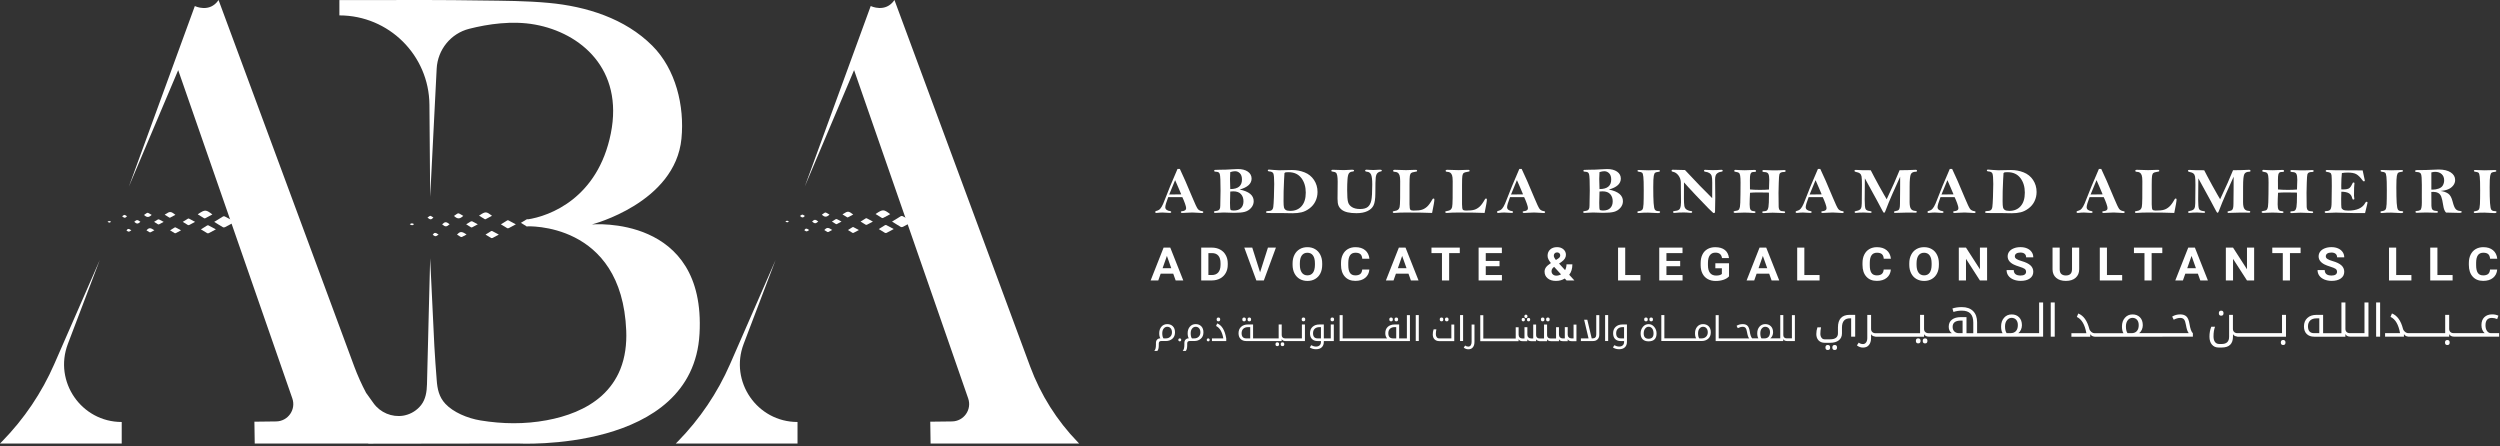 <svg width="846" height="151" viewBox="0 0 846 151" fill="none" xmlns="http://www.w3.org/2000/svg">
<rect x="0" y="0" width="846" height="151" fill="#333333" stroke="none"/>
<path d="M64.02 76.141C64.66 75.821 65.28 75.471 66.02 75.081C65.28 74.681 64.63 74.321 63.96 73.981C63.87 73.931 63.7 73.931 63.62 73.981C63.04 74.321 62.48 74.681 61.84 75.081C62.47 75.471 63.02 75.831 63.59 76.151C63.69 76.211 63.9 76.201 64.02 76.141Z" fill="white"/>
<path d="M76.149 76.871C77.219 76.331 78.259 75.751 79.509 75.081C78.259 74.411 77.159 73.811 76.059 73.241C75.909 73.161 75.629 73.151 75.489 73.241C74.519 73.811 73.569 74.421 72.489 75.081C73.559 75.741 74.479 76.341 75.429 76.881C75.609 76.991 75.949 76.971 76.149 76.871Z" fill="white"/>
<path d="M59.48 78.891C60.05 78.601 60.61 78.291 61.26 77.941C60.59 77.581 60 77.251 59.41 76.951C59.32 76.911 59.16 76.941 59.07 77.001C58.58 77.291 58.1 77.601 57.55 77.941C58.11 78.281 58.6 78.601 59.1 78.891C59.19 78.951 59.38 78.941 59.48 78.891Z" fill="white"/>
<path d="M57.569 73.651C58.16 73.351 58.749 73.021 59.359 72.691C57.789 71.481 57.529 71.471 55.989 72.481C55.929 72.521 55.87 72.561 55.73 72.661C56.279 73.001 56.77 73.311 57.27 73.611C57.349 73.671 57.489 73.691 57.569 73.651Z" fill="white"/>
<path d="M70.639 78.901C71.419 78.511 72.179 78.091 73.059 77.611C72.139 77.121 71.339 76.671 70.529 76.261C70.409 76.201 70.189 76.251 70.069 76.321C69.399 76.711 68.749 77.131 67.989 77.611C68.749 78.081 69.419 78.511 70.099 78.901C70.249 78.981 70.499 78.971 70.639 78.901Z" fill="white"/>
<path d="M69.43 73.871C70.24 73.461 71.04 73.021 71.87 72.571C69.72 70.921 69.38 70.901 67.27 72.281C67.19 72.331 67.11 72.391 66.92 72.531C67.67 73.001 68.34 73.421 69.02 73.831C69.14 73.891 69.33 73.921 69.43 73.871Z" fill="white"/>
<path d="M53.4 74.291C53 74.511 52.61 74.771 52.14 75.071C52.63 75.381 53.03 75.641 53.44 75.891C53.53 75.941 53.69 75.981 53.78 75.941C54.3 75.681 54.8 75.401 55.39 75.081C54.81 74.771 54.34 74.501 53.84 74.261C53.72 74.201 53.52 74.231 53.4 74.291Z" fill="white"/>
<path d="M51.329 72.721C49.649 71.791 50.199 71.761 48.739 72.741C49.689 73.651 50.369 73.641 51.329 72.721Z" fill="white"/>
<path d="M50.959 78.601C51.389 78.401 51.799 78.161 52.239 77.921C50.889 77.001 50.409 77.011 49.569 77.951C49.899 78.161 50.229 78.381 50.569 78.571C50.679 78.631 50.859 78.651 50.959 78.601Z" fill="white"/>
<path d="M47.52 75.061C46.54 74.301 46.25 74.301 45.42 75.071C46.33 75.841 46.62 75.841 47.52 75.061Z" fill="white"/>
<path d="M42.989 73.171C41.939 72.541 42.259 72.571 41.319 73.191C42.099 73.851 42.389 73.841 42.989 73.171Z" fill="white"/>
<path d="M42.8 78.011C43.58 78.541 43.58 78.541 44.45 77.941C43.55 77.301 43.21 77.321 42.8 78.011Z" fill="white"/>
<path d="M37.57 75.011C37.18 74.771 36.79 74.691 36.39 75.061C36.99 75.431 37.21 75.421 37.57 75.011Z" fill="white"/>
<path d="M172.14 77.201C172.91 76.811 173.66 76.391 174.56 75.911C173.66 75.431 172.87 74.991 172.07 74.581C171.96 74.521 171.76 74.521 171.66 74.581C170.96 74.991 170.27 75.431 169.5 75.911C170.27 76.391 170.93 76.821 171.62 77.211C171.75 77.281 172 77.271 172.14 77.201Z" fill="white"/>
<path d="M178.53 76.521C179.19 76.191 179.83 75.831 180.6 75.421C179.83 75.011 179.16 74.641 178.47 74.281C178.37 74.231 178.21 74.231 178.12 74.281C177.52 74.631 176.94 75.001 176.27 75.411C176.93 75.821 177.49 76.181 178.08 76.521C178.19 76.591 178.4 76.581 178.53 76.521Z" fill="white"/>
<path d="M166.65 80.531C167.34 80.181 168.01 79.811 168.8 79.381C167.99 78.941 167.28 78.551 166.55 78.181C166.45 78.131 166.25 78.171 166.14 78.241C165.55 78.591 164.97 78.961 164.3 79.381C164.97 79.801 165.57 80.181 166.18 80.531C166.3 80.601 166.52 80.591 166.65 80.531Z" fill="white"/>
<path d="M164.33 74.181C165.05 73.811 165.76 73.421 166.5 73.021C164.59 71.551 164.29 71.541 162.42 72.761C162.35 72.811 162.28 72.861 162.11 72.981C162.78 73.391 163.37 73.771 163.98 74.131C164.06 74.201 164.23 74.231 164.33 74.181Z" fill="white"/>
<path d="M159.28 74.961C158.79 75.231 158.33 75.541 157.75 75.901C158.34 76.271 158.83 76.591 159.33 76.891C159.44 76.961 159.64 77.001 159.74 76.941C160.36 76.631 160.97 76.291 161.69 75.901C160.99 75.521 160.41 75.191 159.81 74.911C159.67 74.851 159.42 74.881 159.28 74.961Z" fill="white"/>
<path d="M156.77 73.051C154.74 71.931 155.4 71.881 153.63 73.071C154.78 74.171 155.6 74.171 156.77 73.051Z" fill="white"/>
<path d="M156.33 80.181C156.85 79.931 157.35 79.651 157.89 79.361C156.25 78.241 155.68 78.251 154.66 79.401C155.06 79.651 155.46 79.921 155.87 80.151C155.99 80.211 156.2 80.241 156.33 80.181Z" fill="white"/>
<path d="M152.16 75.891C150.97 74.971 150.62 74.971 149.61 75.911C150.71 76.831 151.06 76.831 152.16 75.891Z" fill="white"/>
<path d="M146.67 73.601C145.39 72.841 145.78 72.871 144.65 73.631C145.58 74.421 145.94 74.411 146.67 73.601Z" fill="white"/>
<path d="M146.43 79.461C147.38 80.101 147.38 80.101 148.43 79.381C147.35 78.601 146.94 78.621 146.43 79.461Z" fill="white"/>
<path d="M140.1 75.831C139.62 75.541 139.15 75.441 138.67 75.901C139.4 76.331 139.66 76.321 140.1 75.831Z" fill="white"/>
<path d="M293.39 76.041C294.03 75.721 294.65 75.371 295.39 74.981C294.65 74.581 294 74.221 293.33 73.881C293.24 73.831 293.07 73.831 292.99 73.881C292.41 74.221 291.85 74.581 291.21 74.981C291.84 75.371 292.39 75.731 292.96 76.051C293.07 76.111 293.28 76.101 293.39 76.041Z" fill="white"/>
<path d="M305.529 76.771C306.599 76.231 307.639 75.651 308.889 74.981C307.639 74.311 306.539 73.711 305.439 73.141C305.289 73.061 305.009 73.051 304.869 73.141C303.899 73.711 302.949 74.321 301.869 74.981C302.939 75.641 303.859 76.241 304.809 76.781C304.979 76.891 305.329 76.871 305.529 76.771Z" fill="white"/>
<path d="M288.86 78.791C289.43 78.501 289.99 78.191 290.64 77.841C289.97 77.481 289.38 77.151 288.79 76.851C288.7 76.811 288.54 76.841 288.45 76.901C287.96 77.191 287.48 77.501 286.93 77.841C287.49 78.181 287.98 78.501 288.48 78.791C288.57 78.851 288.76 78.841 288.86 78.791Z" fill="white"/>
<path d="M286.94 73.551C287.53 73.251 288.12 72.921 288.73 72.591C287.16 71.381 286.9 71.371 285.36 72.381C285.3 72.421 285.24 72.461 285.1 72.561C285.65 72.901 286.14 73.211 286.64 73.511C286.73 73.571 286.87 73.591 286.94 73.551Z" fill="white"/>
<path d="M300.019 78.801C300.799 78.411 301.559 77.991 302.439 77.511C301.519 77.021 300.719 76.571 299.909 76.161C299.789 76.101 299.569 76.151 299.449 76.221C298.779 76.611 298.129 77.031 297.369 77.511C298.129 77.981 298.799 78.411 299.479 78.801C299.619 78.881 299.869 78.871 300.019 78.801Z" fill="white"/>
<path d="M298.81 73.771C299.62 73.361 300.42 72.921 301.25 72.471C299.1 70.821 298.76 70.801 296.65 72.181C296.57 72.231 296.49 72.291 296.3 72.431C297.05 72.901 297.72 73.321 298.4 73.731C298.52 73.791 298.71 73.821 298.81 73.771Z" fill="white"/>
<path d="M282.78 74.191C282.38 74.411 281.99 74.671 281.52 74.971C282.01 75.281 282.41 75.541 282.82 75.791C282.91 75.841 283.07 75.881 283.16 75.841C283.68 75.581 284.18 75.301 284.77 74.981C284.19 74.671 283.72 74.401 283.22 74.161C283.1 74.101 282.9 74.131 282.78 74.191Z" fill="white"/>
<path d="M280.709 72.621C279.029 71.691 279.579 71.661 278.119 72.641C279.059 73.551 279.739 73.541 280.709 72.621Z" fill="white"/>
<path d="M280.339 78.501C280.769 78.301 281.179 78.061 281.619 77.821C280.269 76.901 279.789 76.911 278.949 77.851C279.279 78.061 279.609 78.281 279.949 78.471C280.059 78.531 280.239 78.551 280.339 78.501Z" fill="white"/>
<path d="M276.9 74.961C275.92 74.201 275.63 74.201 274.8 74.971C275.71 75.741 276 75.741 276.9 74.961Z" fill="white"/>
<path d="M272.369 73.071C271.319 72.441 271.639 72.471 270.699 73.091C271.469 73.751 271.769 73.741 272.369 73.071Z" fill="white"/>
<path d="M272.18 77.911C272.96 78.441 272.96 78.441 273.83 77.841C272.93 77.201 272.59 77.221 272.18 77.911Z" fill="white"/>
<path d="M266.95 74.911C266.56 74.671 266.17 74.591 265.77 74.961C266.37 75.331 266.58 75.321 266.95 74.911Z" fill="white"/>
<path d="M228.69 150.081H269.88V142.801C256.23 142.801 246.8 129.131 251.66 116.371L262.46 87.981L247.05 123.221C242.81 132.921 236.84 141.771 229.43 149.341L228.69 150.081Z" fill="white"/>
<path d="M272.32 63.161L294.65 2.041C294.65 2.041 299.66 4.491 302.68 0.001L348.6 124.011C352.15 133.591 357.65 142.321 364.76 149.651L365.17 150.081H314.91L314.8 142.701L322.16 142.611C326.17 142.561 328.95 138.601 327.63 134.811L289.02 23.721L272.32 63.161Z" fill="white"/>
<path d="M0 150.081H41.19V142.801C27.54 142.801 18.11 129.131 22.97 116.371L33.77 87.981L18.36 123.221C14.12 132.921 8.15 141.771 0.74 149.341L0 150.081Z" fill="white"/>
<path d="M200.29 75.951C200.29 75.951 228.5 68.711 230.61 46.881C231.68 35.821 228.68 23.411 220.74 15.471C211.51 6.231 198.43 2.161 185.7 0.981C178.1 0.271 170.44 0.261 162.81 0.161C156.6 0.081 150.38 -0.009 144.16 0.001L114.85 0.031V5.211C131.58 5.211 145.18 18.701 145.32 35.431L145.57 66.631L147.77 23.241C148.1 16.811 152.55 11.311 158.79 9.741C165.07 8.151 173.31 6.901 181.07 8.321C196.5 11.131 211.08 23.351 206.7 45.171C202.32 66.981 186.17 73.161 178.3 74.281L178.17 76.591C178.17 76.591 210.46 74.851 211.92 111.941C212.09 116.361 211.57 120.871 209.9 124.991C208.53 128.381 206.4 131.411 203.68 133.871C201.09 136.211 198.05 138.001 194.84 139.351C191.67 140.681 188.33 141.601 184.96 142.221C177.54 143.591 170.1 143.501 162.63 142.281C158.12 141.551 153.34 139.461 150.72 136.651C148.56 134.331 148 131.671 147.78 128.601C147.52 125.021 147.16 120.761 146.99 117.171C146.93 115.931 146.87 114.691 146.81 113.451C146.6 109.061 146.39 104.671 146.18 100.281C146.02 96.901 145.86 93.531 145.69 90.151C145.65 89.231 145.6 88.311 145.56 87.391C145.54 88.261 145.52 89.131 145.5 89.991C145.44 92.211 145.39 94.441 145.33 96.661C145.25 99.671 145.18 102.681 145.1 105.701C145.02 108.941 144.94 112.171 144.86 115.411C144.79 118.301 144.72 121.201 144.64 124.091C144.59 126.081 144.54 128.061 144.49 130.051C144.43 132.481 144.07 135.061 142.52 137.051C141.16 138.801 139.2 140.051 137.04 140.541C136.84 140.591 136.64 140.621 136.44 140.661C132.62 141.271 128.67 139.611 126.42 136.471L123.88 132.931C122.36 130.061 121.02 127.081 119.88 124.021L73.96 0.011C70.94 4.501 65.93 2.051 65.93 2.051L43.6 63.171L60.3 23.731L98.92 134.811C100.24 138.601 97.46 142.561 93.45 142.611L86.09 142.701L86.2 150.081H124.63V150.151L175.09 150.081C175.09 150.081 234.5 153.371 236.72 112.931C238.98 72.501 200.29 75.951 200.29 75.951Z" fill="white"/>
<path d="M393.761 83.791L389.381 94.901H391.961L392.771 92.611H397.021L397.841 94.901H400.421L396.021 83.791H393.761ZM393.421 90.761L394.881 86.601L396.361 90.761H393.421Z" fill="white"/>
<path d="M412.891 84.451C412.071 84.011 411.151 83.791 410.111 83.791H406.491V94.901H410.131C411.161 94.891 412.081 94.671 412.901 94.231C413.721 93.791 414.351 93.161 414.801 92.361C415.251 91.561 415.471 90.641 415.471 89.601V89.091C415.471 88.061 415.241 87.131 414.781 86.321C414.351 85.521 413.711 84.891 412.891 84.451ZM413.031 89.681C413.021 90.771 412.761 91.611 412.261 92.191C411.761 92.771 411.031 93.071 410.091 93.071H408.921V85.651H410.121C411.071 85.651 411.801 85.941 412.291 86.521C412.791 87.101 413.031 87.961 413.031 89.091V89.681Z" fill="white"/>
<path d="M426.411 92.151L423.761 83.791H421.071L425.151 94.911H427.681L431.771 83.791H429.071L426.411 92.151Z" fill="white"/>
<path d="M445.031 84.311C444.271 83.861 443.401 83.641 442.421 83.641C441.441 83.641 440.571 83.861 439.811 84.311C439.051 84.761 438.461 85.391 438.041 86.231C437.621 87.061 437.411 88.031 437.411 89.121V89.671C437.421 90.741 437.631 91.681 438.051 92.511C438.471 93.331 439.061 93.961 439.831 94.411C440.601 94.851 441.471 95.071 442.441 95.071C443.431 95.071 444.301 94.851 445.061 94.401C445.821 93.951 446.411 93.321 446.821 92.491C447.231 91.671 447.431 90.711 447.431 89.611V89.111C447.431 88.021 447.221 87.061 446.801 86.231C446.381 85.391 445.791 84.751 445.031 84.311ZM444.971 89.641C444.961 90.801 444.741 91.671 444.311 92.281C443.871 92.881 443.251 93.181 442.441 93.181C441.611 93.181 440.971 92.871 440.531 92.241C440.091 91.621 439.871 90.731 439.871 89.601V89.061C439.881 87.901 440.101 87.031 440.541 86.431C440.981 85.831 441.611 85.531 442.421 85.531C443.241 85.531 443.871 85.831 444.311 86.441C444.751 87.051 444.971 87.931 444.971 89.101V89.641Z" fill="white"/>
<path d="M456.891 86.341C457.291 85.791 457.901 85.521 458.701 85.521C459.441 85.521 460.001 85.681 460.361 86.001C460.721 86.321 460.941 86.841 460.991 87.561H463.411C463.281 86.321 462.801 85.351 461.971 84.671C461.141 83.981 460.051 83.641 458.691 83.641C457.711 83.641 456.851 83.861 456.111 84.291C455.371 84.721 454.801 85.351 454.401 86.161C454.001 86.971 453.801 87.911 453.801 88.981V89.661C453.801 91.331 454.231 92.651 455.101 93.611C455.961 94.571 457.151 95.051 458.661 95.051C460.041 95.051 461.151 94.711 461.991 94.021C462.831 93.331 463.301 92.391 463.391 91.201H460.971C460.921 91.881 460.701 92.381 460.341 92.701C459.971 93.021 459.411 93.191 458.661 93.191C457.831 93.191 457.221 92.911 456.841 92.361C456.451 91.801 456.261 90.931 456.261 89.731V88.891C456.281 87.731 456.491 86.891 456.891 86.341Z" fill="white"/>
<path d="M473.371 83.791L468.991 94.901H471.571L472.381 92.611H476.631L477.451 94.901H480.031L475.631 83.791H473.371ZM473.031 90.761L474.491 86.601L475.971 90.761H473.031Z" fill="white"/>
<path d="M484.411 85.651H487.961V94.911H490.391V85.651H493.991V83.791H484.411V85.651Z" fill="white"/>
<path d="M502.781 90.091H507.441V88.301H502.781V85.651H508.231V83.791H500.361V94.911H508.251V93.071H502.781V90.091Z" fill="white"/>
<path d="M532.091 89.461H530.101C530.101 90.171 529.941 90.821 529.621 91.411L527.591 89.181L528.491 88.561C529.441 87.881 529.911 87.101 529.911 86.221C529.911 85.481 529.631 84.871 529.071 84.371C528.511 83.881 527.791 83.631 526.911 83.631C525.931 83.631 525.151 83.901 524.571 84.441C523.991 84.981 523.701 85.691 523.701 86.551C523.701 86.971 523.801 87.381 524.001 87.771C524.201 88.161 524.471 88.581 524.821 89.021C524.011 89.551 523.451 90.041 523.141 90.481C522.841 90.921 522.681 91.391 522.681 91.911C522.681 92.851 523.031 93.611 523.731 94.191C524.431 94.771 525.361 95.061 526.531 95.061C527.661 95.061 528.651 94.791 529.521 94.251L530.131 94.911H532.781L531.021 92.981C531.741 92.081 532.091 90.911 532.091 89.461ZM526.111 85.721C526.311 85.521 526.581 85.411 526.911 85.411C527.221 85.411 527.481 85.501 527.681 85.691C527.881 85.881 527.981 86.101 527.981 86.361C527.981 86.611 527.921 86.831 527.801 87.021C527.681 87.201 527.461 87.391 527.141 87.591L526.521 87.981C526.051 87.401 525.811 86.921 525.811 86.541C525.801 86.201 525.901 85.931 526.111 85.721ZM526.661 93.281C526.181 93.281 525.791 93.141 525.491 92.861C525.191 92.581 525.041 92.221 525.041 91.781C525.041 91.261 525.281 90.801 525.761 90.421L525.931 90.311L528.251 92.841C527.751 93.131 527.221 93.281 526.661 93.281Z" fill="white"/>
<path d="M549.971 83.791H547.551V94.911H555.121V93.071H549.971V83.791Z" fill="white"/>
<path d="M563.921 90.091H568.571V88.301H563.921V85.651H569.361V83.791H561.491V94.911H569.381V93.071H563.921V90.091Z" fill="white"/>
<path d="M578.621 86.371C579.051 85.781 579.681 85.491 580.501 85.491C581.151 85.491 581.651 85.641 582.021 85.931C582.391 86.231 582.631 86.691 582.731 87.331H585.091C584.941 86.131 584.481 85.211 583.691 84.591C582.901 83.961 581.811 83.651 580.421 83.651C579.421 83.651 578.541 83.871 577.801 84.301C577.051 84.731 576.481 85.351 576.091 86.161C575.691 86.971 575.501 87.931 575.501 89.041V89.801C575.511 90.881 575.721 91.821 576.141 92.621C576.561 93.421 577.151 94.031 577.921 94.451C578.691 94.871 579.581 95.081 580.601 95.081C581.571 95.081 582.451 94.941 583.251 94.671C584.051 94.401 584.661 94.011 585.101 93.521V89.091H580.471V90.781H582.681V92.701C582.291 93.071 581.641 93.251 580.731 93.251C579.831 93.251 579.141 92.951 578.671 92.361C578.201 91.761 577.971 90.891 577.971 89.721V89.011C577.971 87.821 578.181 86.951 578.621 86.371Z" fill="white"/>
<path d="M595.431 83.791L591.051 94.901H593.631L594.441 92.611H598.691L599.511 94.901H602.091L597.691 83.791H595.431ZM595.091 90.761L596.551 86.601L598.031 90.761H595.091Z" fill="white"/>
<path d="M610.591 83.791H608.171V94.911H615.741V93.071H610.591V83.791Z" fill="white"/>
<path d="M633.361 86.341C633.761 85.791 634.371 85.521 635.171 85.521C635.911 85.521 636.471 85.681 636.831 86.001C637.191 86.321 637.411 86.841 637.461 87.561H639.88C639.75 86.321 639.27 85.351 638.44 84.671C637.61 83.981 636.521 83.641 635.161 83.641C634.181 83.641 633.321 83.861 632.581 84.291C631.841 84.721 631.27 85.351 630.87 86.161C630.47 86.971 630.271 87.911 630.271 88.981V89.661C630.271 91.331 630.7 92.651 631.57 93.611C632.43 94.571 633.62 95.051 635.13 95.051C636.51 95.051 637.621 94.711 638.461 94.021C639.301 93.331 639.771 92.391 639.861 91.201H637.44C637.39 91.881 637.17 92.381 636.81 92.701C636.44 93.021 635.88 93.191 635.13 93.191C634.3 93.191 633.69 92.911 633.31 92.361C632.92 91.801 632.731 90.931 632.731 89.731V88.891C632.751 87.731 632.951 86.891 633.361 86.341Z" fill="white"/>
<path d="M653.721 84.311C652.961 83.861 652.091 83.641 651.111 83.641C650.131 83.641 649.261 83.861 648.501 84.311C647.741 84.761 647.151 85.391 646.731 86.231C646.311 87.061 646.101 88.031 646.101 89.121V89.671C646.111 90.741 646.321 91.681 646.741 92.511C647.161 93.331 647.751 93.961 648.521 94.411C649.291 94.851 650.161 95.071 651.131 95.071C652.121 95.071 652.991 94.851 653.751 94.401C654.511 93.951 655.101 93.321 655.511 92.491C655.921 91.671 656.121 90.711 656.121 89.611V89.111C656.121 88.021 655.911 87.061 655.491 86.231C655.071 85.391 654.481 84.751 653.721 84.311ZM653.661 89.641C653.651 90.801 653.431 91.671 653.001 92.281C652.561 92.881 651.941 93.181 651.131 93.181C650.301 93.181 649.661 92.871 649.221 92.241C648.781 91.621 648.561 90.731 648.561 89.601V89.061C648.571 87.901 648.791 87.031 649.231 86.431C649.671 85.831 650.301 85.531 651.111 85.531C651.931 85.531 652.561 85.831 653.001 86.441C653.441 87.051 653.661 87.931 653.661 89.101V89.641Z" fill="white"/>
<path d="M670.011 91.121L665.291 83.791H662.861V94.911H665.291V87.591L670.001 94.911H672.431V83.791H670.011V91.121Z" fill="white"/>
<path d="M683.701 85.461C684.311 85.461 684.791 85.601 685.131 85.881C685.471 86.161 685.641 86.561 685.641 87.071H688.061C688.061 86.401 687.881 85.811 687.511 85.281C687.151 84.761 686.641 84.351 685.981 84.061C685.321 83.771 684.571 83.631 683.731 83.631C682.891 83.631 682.141 83.761 681.471 84.031C680.801 84.291 680.291 84.661 679.931 85.131C679.571 85.601 679.391 86.141 679.391 86.741C679.391 87.901 680.061 88.811 681.391 89.491C681.881 89.741 682.551 89.991 683.391 90.251C684.231 90.511 684.811 90.751 685.141 90.981C685.461 91.211 685.621 91.541 685.621 91.981C685.621 92.381 685.461 92.691 685.141 92.911C684.821 93.131 684.371 93.241 683.791 93.241C682.241 93.241 681.461 92.631 681.461 91.401H679.031C679.031 92.121 679.231 92.751 679.621 93.291C680.011 93.841 680.581 94.261 681.321 94.581C682.061 94.891 682.891 95.051 683.791 95.051C685.091 95.051 686.131 94.781 686.901 94.231C687.671 93.681 688.061 92.931 688.061 91.971C688.061 91.101 687.741 90.381 687.111 89.801C686.481 89.221 685.471 88.731 684.101 88.341C683.351 88.131 682.781 87.901 682.401 87.651C682.011 87.411 681.821 87.101 681.821 86.741C681.821 86.351 681.981 86.041 682.311 85.801C682.651 85.581 683.111 85.461 683.701 85.461Z" fill="white"/>
<path d="M701.161 91.191C701.141 92.541 700.451 93.221 699.081 93.221C698.431 93.221 697.921 93.051 697.551 92.721C697.181 92.391 697.001 91.861 697.001 91.131V83.791H694.581V91.201C694.601 92.401 695.011 93.341 695.821 94.031C696.631 94.721 697.721 95.061 699.091 95.061C700.491 95.061 701.591 94.711 702.391 94.001C703.201 93.291 703.601 92.331 703.601 91.111V83.791H701.171V91.191H701.161Z" fill="white"/>
<path d="M712.991 83.791H710.571V94.911H718.141V93.071H712.991V83.791Z" fill="white"/>
<path d="M722.131 85.651H725.691V94.911H728.111V85.651H731.721V83.791H722.131V85.651Z" fill="white"/>
<path d="M740.501 83.791L736.121 94.901H738.701L739.511 92.611H743.761L744.581 94.901H747.151L742.751 83.791H740.501ZM740.161 90.761L741.621 86.601L743.101 90.761H740.161Z" fill="white"/>
<path d="M760.38 91.121L755.66 83.791H753.23V94.911H755.66V87.591L760.38 94.911H762.8V83.791H760.38V91.121Z" fill="white"/>
<path d="M768.94 85.651H772.5V94.911H774.92V85.651H778.52V83.791H768.94V85.651Z" fill="white"/>
<path d="M788.931 85.461C789.541 85.461 790.021 85.601 790.361 85.881C790.701 86.161 790.871 86.561 790.871 87.071H793.291C793.291 86.401 793.111 85.811 792.741 85.281C792.381 84.761 791.871 84.351 791.211 84.061C790.551 83.771 789.801 83.631 788.961 83.631C788.121 83.631 787.371 83.761 786.701 84.031C786.031 84.291 785.521 84.661 785.161 85.131C784.801 85.601 784.621 86.141 784.621 86.741C784.621 87.901 785.291 88.811 786.621 89.491C787.111 89.741 787.781 89.991 788.621 90.251C789.461 90.511 790.041 90.751 790.371 90.981C790.691 91.211 790.851 91.541 790.851 91.981C790.851 92.381 790.691 92.691 790.371 92.911C790.051 93.131 789.601 93.241 789.021 93.241C787.471 93.241 786.691 92.631 786.691 91.401H784.261C784.261 92.121 784.461 92.751 784.851 93.291C785.241 93.841 785.811 94.261 786.551 94.581C787.291 94.891 788.121 95.051 789.021 95.051C790.321 95.051 791.361 94.781 792.131 94.231C792.901 93.681 793.291 92.931 793.291 91.971C793.291 91.101 792.971 90.381 792.341 89.801C791.711 89.221 790.701 88.731 789.331 88.341C788.581 88.131 788.011 87.901 787.631 87.651C787.241 87.411 787.051 87.101 787.051 86.741C787.051 86.351 787.211 86.041 787.541 85.801C787.881 85.581 788.341 85.461 788.931 85.461Z" fill="white"/>
<path d="M810.87 83.791H808.44V94.911H816.02V93.071H810.87V83.791Z" fill="white"/>
<path d="M824.821 83.791H822.391V94.911H829.961V93.071H824.821V83.791Z" fill="white"/>
<path d="M842.001 92.701C841.631 93.021 841.071 93.191 840.321 93.191C839.491 93.191 838.881 92.911 838.501 92.361C838.121 91.801 837.921 90.931 837.921 89.731V88.891C837.931 87.741 838.141 86.891 838.541 86.341C838.941 85.791 839.551 85.521 840.351 85.521C841.091 85.521 841.651 85.681 842.011 86.001C842.371 86.321 842.591 86.841 842.651 87.561H845.071C844.941 86.321 844.461 85.351 843.631 84.671C842.801 83.981 841.711 83.641 840.351 83.641C839.371 83.641 838.511 83.861 837.771 84.291C837.031 84.721 836.461 85.351 836.061 86.161C835.661 86.971 835.461 87.911 835.461 88.981V89.661C835.461 91.331 835.891 92.651 836.761 93.611C837.621 94.571 838.811 95.051 840.321 95.051C841.701 95.051 842.811 94.711 843.651 94.021C844.491 93.331 844.961 92.391 845.051 91.201H842.631C842.581 91.881 842.371 92.381 842.001 92.701Z" fill="white"/>
<path d="M398.471 57.161H399.261C400.271 59.231 401.701 62.501 403.551 66.951C404.401 69.001 404.991 70.241 405.311 70.671C405.631 71.111 406.141 71.371 406.841 71.471C407.071 71.501 407.191 71.591 407.191 71.751C407.191 71.971 407.041 72.091 406.741 72.091C406.581 72.091 406.161 72.071 405.481 72.011C404.681 71.941 404.011 71.911 403.461 71.911C402.931 71.911 402.241 71.941 401.391 72.001C400.751 72.041 400.331 72.071 400.131 72.071C399.781 72.071 399.601 71.961 399.601 71.751C399.601 71.591 399.721 71.501 399.971 71.481C400.911 71.401 401.391 71.051 401.391 70.431C401.391 70.141 401.251 69.601 400.981 68.831C400.701 68.051 400.411 67.351 400.101 66.711C399.601 66.701 399.211 66.701 398.931 66.701C397.381 66.701 396.181 66.701 395.321 66.711C394.661 68.421 394.331 69.561 394.331 70.111C394.331 70.511 394.501 70.821 394.831 71.041C395.161 71.261 395.521 71.391 395.901 71.421C396.191 71.451 396.341 71.561 396.341 71.761C396.341 71.961 396.181 72.051 395.871 72.051C395.751 72.051 395.421 72.031 394.901 72.001C394.221 71.951 393.731 71.921 393.431 71.921C392.821 71.921 392.251 71.961 391.701 72.031C391.561 72.051 391.451 72.061 391.351 72.061C391.071 72.061 390.921 71.951 390.921 71.731C390.921 71.571 391.011 71.471 391.201 71.411C391.661 71.291 392.021 71.141 392.281 70.961C392.541 70.781 392.821 70.431 393.131 69.921C393.431 69.411 393.801 68.581 394.221 67.451C395.171 64.921 396.591 61.491 398.471 57.161ZM397.661 60.961L395.661 65.821L399.731 65.771C399.521 65.201 399.191 64.421 398.741 63.431C398.261 62.361 397.901 61.531 397.661 60.961Z" fill="white"/>
<path d="M419.491 64.141C421.081 64.461 422.271 64.951 423.061 65.601C423.851 66.261 424.251 67.081 424.251 68.091C424.251 68.921 423.961 69.681 423.381 70.341C422.801 71.011 422.091 71.451 421.251 71.681C420.411 71.911 419.191 72.021 417.581 72.021C417.191 72.021 416.571 72.001 415.741 71.961C415.051 71.931 414.511 71.911 414.121 71.911C413.601 71.911 412.891 71.941 412.011 72.011C411.651 72.041 411.401 72.051 411.251 72.051C410.951 72.051 410.801 71.941 410.801 71.731C410.801 71.571 410.921 71.481 411.161 71.451C411.641 71.391 412.001 71.311 412.211 71.221C412.431 71.121 412.611 70.961 412.741 70.731C412.871 70.501 412.941 70.121 412.941 69.601L413.031 64.521C413.031 62.941 413.011 61.681 412.971 60.731C412.931 59.781 412.861 59.171 412.771 58.901C412.671 58.621 412.541 58.431 412.371 58.321C412.201 58.211 411.941 58.151 411.591 58.121C411.281 58.111 411.081 58.071 411.001 58.021C410.911 57.971 410.871 57.891 410.871 57.771C410.871 57.621 410.961 57.521 411.141 57.491C411.321 57.451 411.831 57.441 412.671 57.441C414.211 57.441 415.641 57.391 416.981 57.291C417.771 57.231 418.401 57.201 418.881 57.201C420.291 57.201 421.421 57.491 422.271 58.081C423.111 58.671 423.541 59.461 423.541 60.451C423.521 62.171 422.181 63.401 419.491 64.141ZM416.321 63.981C418.961 63.981 420.281 62.911 420.281 60.761C420.281 59.811 420.051 59.111 419.581 58.641C419.111 58.171 418.571 57.941 417.941 57.941C417.491 57.941 416.951 58.041 416.321 58.241C416.261 58.971 416.231 59.731 416.231 60.531C416.231 61.201 416.261 62.351 416.321 63.981ZM416.321 64.821C416.261 66.351 416.231 67.621 416.231 68.641C416.231 69.991 416.291 70.761 416.401 70.951C416.521 71.151 416.881 71.241 417.491 71.241C418.601 71.241 419.421 70.961 419.971 70.401C420.521 69.841 420.791 69.071 420.791 68.101C420.791 67.121 420.511 66.321 419.941 65.691C419.371 65.061 418.511 64.751 417.351 64.751C417.101 64.771 416.761 64.791 416.321 64.821Z" fill="white"/>
<path d="M437.421 72.161C437.081 72.161 435.701 72.141 433.261 72.091L430.731 72.101L429.241 72.081C428.891 72.081 428.671 72.061 428.581 72.021C428.491 71.981 428.451 71.891 428.451 71.751C428.451 71.541 428.621 71.431 428.951 71.431C429.581 71.431 430.041 71.331 430.331 71.121C430.621 70.921 430.811 70.541 430.881 70.001C430.961 69.461 431.031 68.371 431.091 66.741C431.161 65.111 431.191 63.621 431.191 62.251C431.191 60.331 431.091 59.141 430.901 58.711C430.701 58.271 430.221 58.031 429.441 58.001C429.161 57.981 429.031 57.871 429.031 57.671C429.031 57.471 429.151 57.381 429.401 57.381C429.551 57.381 430.041 57.421 430.891 57.501C431.831 57.581 432.481 57.621 432.851 57.621L437.221 57.531C438.681 57.531 440.081 57.791 441.441 58.321C442.801 58.851 443.861 59.711 444.661 60.901C445.451 62.091 445.851 63.451 445.851 64.961C445.851 66.081 445.621 67.121 445.151 68.091C444.691 69.061 444.011 69.871 443.131 70.531C442.251 71.191 441.371 71.621 440.501 71.831C439.621 72.051 438.601 72.161 437.421 72.161ZM436.641 71.361C438.251 71.361 439.531 70.831 440.461 69.761C441.401 68.691 441.871 67.171 441.871 65.191C441.871 63.181 441.361 61.521 440.351 60.221C439.341 58.921 437.911 58.271 436.051 58.271C435.411 58.271 435.031 58.301 434.901 58.371C434.771 58.441 434.691 58.511 434.661 58.581C434.631 58.651 434.581 59.471 434.521 61.021L434.381 64.711C434.361 65.621 434.351 66.741 434.351 68.091C434.351 69.101 434.401 69.791 434.491 70.171C434.581 70.551 434.791 70.851 435.101 71.051C435.411 71.251 435.931 71.361 436.641 71.361Z" fill="white"/>
<path d="M451.001 57.451L454.711 57.561C455.061 57.561 455.471 57.541 455.921 57.511C456.641 57.461 457.211 57.431 457.621 57.431C458.011 57.431 458.211 57.531 458.211 57.731C458.211 57.931 458.061 58.031 457.751 58.051C457.201 58.081 456.781 58.271 456.511 58.611C456.241 58.951 456.061 59.661 455.991 60.731C455.911 61.801 455.881 62.981 455.881 64.261C455.881 66.321 455.981 67.701 456.191 68.411C456.401 69.121 456.841 69.681 457.531 70.101C458.211 70.521 459.121 70.731 460.251 70.731C461.391 70.731 462.261 70.501 462.841 70.041C463.421 69.581 463.821 68.861 464.041 67.871C464.261 66.881 464.371 65.051 464.371 62.381C464.371 60.801 464.241 59.711 463.981 59.111C463.721 58.511 463.271 58.181 462.641 58.121C462.191 58.081 461.961 57.951 461.961 57.741C461.961 57.531 462.141 57.421 462.511 57.421C462.691 57.421 462.981 57.441 463.401 57.481C463.831 57.511 464.281 57.531 464.751 57.531C465.181 57.531 465.661 57.511 466.191 57.461C466.591 57.431 466.871 57.421 467.021 57.421C467.401 57.421 467.601 57.521 467.601 57.741C467.601 57.911 467.461 58.001 467.191 58.031C466.811 58.071 466.461 58.241 466.151 58.541C465.841 58.841 465.641 59.341 465.551 60.031C465.461 60.721 465.421 62.501 465.421 65.371C465.421 67.261 465.221 68.621 464.821 69.471C464.421 70.321 463.721 70.971 462.731 71.441C461.741 71.911 460.501 72.141 459.011 72.141C457.871 72.141 456.871 72.041 456.031 71.851C455.191 71.661 454.521 71.361 454.021 70.961C453.521 70.561 453.171 70.101 452.951 69.581C452.731 69.061 452.621 68.291 452.621 67.271L452.671 61.471C452.671 60.661 452.621 59.991 452.531 59.471C452.431 58.951 452.281 58.601 452.081 58.431C451.871 58.261 451.561 58.151 451.141 58.111C450.871 58.081 450.701 58.041 450.641 58.001C450.571 57.951 450.541 57.871 450.541 57.771C450.501 57.561 450.671 57.451 451.001 57.451Z" fill="white"/>
<path d="M484.621 72.061C482.701 71.971 479.711 71.921 475.661 71.921C474.251 71.921 473.101 71.961 472.221 72.041C472.001 72.051 471.851 72.061 471.751 72.061C471.461 72.061 471.311 71.951 471.311 71.731C471.311 71.631 471.351 71.561 471.431 71.521C471.511 71.481 471.691 71.441 471.991 71.391C472.471 71.321 472.831 71.191 473.081 70.991C473.331 70.791 473.511 70.491 473.621 70.101C473.721 69.701 473.781 68.691 473.801 67.071C473.821 65.451 473.821 63.521 473.821 61.281C473.821 60.391 473.751 59.741 473.611 59.331C473.471 58.931 473.271 58.631 473.021 58.451C472.761 58.261 472.401 58.161 471.931 58.141C471.601 58.131 471.431 58.011 471.431 57.791C471.431 57.571 471.621 57.461 471.991 57.461L475.811 57.571C476.401 57.571 477.231 57.541 478.291 57.491C478.671 57.471 478.931 57.471 479.071 57.471C479.391 57.471 479.551 57.581 479.551 57.791C479.551 57.911 479.501 57.991 479.391 58.031C479.291 58.081 479.031 58.131 478.611 58.191C478.101 58.261 477.731 58.381 477.521 58.561C477.311 58.741 477.171 59.061 477.091 59.511C477.021 59.961 476.981 60.971 476.981 62.541V69.161C476.991 70.181 477.081 70.781 477.271 70.971C477.451 71.161 477.801 71.261 478.321 71.261C479.581 71.261 480.521 71.171 481.131 70.981C481.741 70.801 482.331 70.461 482.891 69.971C483.451 69.481 484.041 68.671 484.681 67.521C484.811 67.291 484.941 67.171 485.081 67.171C485.291 67.171 485.391 67.281 485.391 67.491C485.421 67.961 485.151 69.491 484.621 72.061Z" fill="white"/>
<path d="M502.391 72.061C500.471 71.971 497.481 71.921 493.431 71.921C492.021 71.921 490.871 71.961 489.991 72.041C489.771 72.051 489.621 72.061 489.521 72.061C489.231 72.061 489.081 71.951 489.081 71.731C489.081 71.631 489.121 71.561 489.201 71.521C489.281 71.481 489.461 71.441 489.761 71.391C490.241 71.321 490.601 71.191 490.851 70.991C491.101 70.791 491.281 70.491 491.391 70.101C491.491 69.701 491.551 68.691 491.571 67.071C491.591 65.451 491.591 63.521 491.591 61.281C491.591 60.391 491.521 59.741 491.381 59.331C491.241 58.931 491.041 58.631 490.791 58.451C490.531 58.261 490.171 58.161 489.701 58.141C489.371 58.131 489.201 58.011 489.201 57.791C489.201 57.571 489.391 57.461 489.761 57.461L493.581 57.571C494.171 57.571 495.001 57.541 496.061 57.491C496.441 57.471 496.701 57.471 496.841 57.471C497.161 57.471 497.321 57.581 497.321 57.791C497.321 57.911 497.271 57.991 497.161 58.031C497.061 58.081 496.801 58.131 496.381 58.191C495.871 58.261 495.501 58.381 495.291 58.561C495.081 58.741 494.941 59.061 494.861 59.511C494.791 59.961 494.751 60.971 494.751 62.541V69.161C494.761 70.181 494.851 70.781 495.041 70.971C495.221 71.161 495.571 71.261 496.091 71.261C497.351 71.261 498.291 71.171 498.901 70.981C499.511 70.801 500.101 70.461 500.661 69.971C501.221 69.481 501.811 68.671 502.451 67.521C502.581 67.291 502.711 67.171 502.851 67.171C503.061 67.171 503.161 67.281 503.161 67.491C503.181 67.961 502.921 69.491 502.391 72.061Z" fill="white"/>
<path d="M514.141 57.161H514.931C515.941 59.231 517.371 62.501 519.221 66.951C520.071 69.001 520.661 70.241 520.981 70.671C521.301 71.111 521.811 71.371 522.511 71.471C522.741 71.501 522.861 71.591 522.861 71.751C522.861 71.971 522.711 72.091 522.411 72.091C522.251 72.091 521.831 72.071 521.151 72.011C520.351 71.941 519.681 71.911 519.131 71.911C518.601 71.911 517.911 71.941 517.061 72.001C516.421 72.041 516.001 72.071 515.801 72.071C515.451 72.071 515.271 71.961 515.271 71.751C515.271 71.591 515.391 71.501 515.641 71.481C516.581 71.401 517.061 71.051 517.061 70.431C517.061 70.141 516.921 69.601 516.651 68.831C516.371 68.051 516.081 67.351 515.771 66.711C515.271 66.701 514.881 66.701 514.601 66.701C513.051 66.701 511.851 66.701 510.991 66.711C510.331 68.421 510.001 69.561 510.001 70.111C510.001 70.511 510.171 70.821 510.501 71.041C510.831 71.261 511.191 71.391 511.571 71.421C511.861 71.451 512.011 71.561 512.011 71.761C512.011 71.961 511.851 72.051 511.541 72.051C511.421 72.051 511.091 72.031 510.571 72.001C509.891 71.951 509.401 71.921 509.101 71.921C508.491 71.921 507.921 71.961 507.371 72.031C507.231 72.051 507.121 72.061 507.021 72.061C506.741 72.061 506.591 71.951 506.591 71.731C506.591 71.571 506.681 71.471 506.871 71.411C507.331 71.291 507.691 71.141 507.951 70.961C508.211 70.781 508.491 70.431 508.801 69.921C509.101 69.411 509.471 68.581 509.891 67.451C510.841 64.921 512.261 61.491 514.141 57.161ZM513.331 60.961L511.331 65.821L515.401 65.771C515.191 65.201 514.861 64.421 514.411 63.431C513.931 62.361 513.571 61.531 513.331 60.961Z" fill="white"/>
<path d="M544.441 64.141C546.031 64.461 547.221 64.951 548.011 65.601C548.801 66.261 549.201 67.081 549.201 68.091C549.201 68.921 548.911 69.681 548.331 70.341C547.751 71.011 547.041 71.451 546.201 71.681C545.361 71.911 544.141 72.021 542.531 72.021C542.141 72.021 541.521 72.001 540.691 71.961C540.001 71.931 539.461 71.911 539.071 71.911C538.551 71.911 537.841 71.941 536.961 72.011C536.601 72.041 536.351 72.051 536.201 72.051C535.901 72.051 535.751 71.941 535.751 71.731C535.751 71.571 535.871 71.481 536.111 71.451C536.591 71.391 536.951 71.311 537.161 71.221C537.381 71.121 537.561 70.961 537.691 70.731C537.821 70.501 537.891 70.121 537.891 69.601L537.981 64.521C537.981 62.941 537.961 61.681 537.921 60.731C537.881 59.781 537.811 59.171 537.721 58.901C537.621 58.621 537.491 58.431 537.321 58.321C537.151 58.211 536.891 58.151 536.541 58.121C536.231 58.111 536.031 58.071 535.951 58.021C535.861 57.971 535.821 57.891 535.821 57.771C535.821 57.621 535.911 57.521 536.091 57.491C536.271 57.451 536.781 57.441 537.621 57.441C539.161 57.441 540.591 57.391 541.931 57.291C542.721 57.231 543.351 57.201 543.831 57.201C545.241 57.201 546.371 57.491 547.221 58.081C548.061 58.671 548.491 59.461 548.491 60.451C548.471 62.171 547.131 63.401 544.441 64.141ZM541.271 63.981C543.911 63.981 545.231 62.911 545.231 60.761C545.231 59.811 545.001 59.111 544.531 58.641C544.061 58.171 543.521 57.941 542.891 57.941C542.441 57.941 541.901 58.041 541.271 58.241C541.211 58.971 541.181 59.731 541.181 60.531C541.181 61.201 541.211 62.351 541.271 63.981ZM541.271 64.821C541.211 66.351 541.181 67.621 541.181 68.641C541.181 69.991 541.241 70.761 541.351 70.951C541.461 71.141 541.831 71.241 542.441 71.241C543.551 71.241 544.371 70.961 544.921 70.401C545.471 69.841 545.741 69.071 545.741 68.101C545.741 67.121 545.461 66.321 544.891 65.691C544.321 65.061 543.461 64.751 542.301 64.751C542.061 64.771 541.711 64.791 541.271 64.821Z" fill="white"/>
<path d="M554.551 57.521C554.821 57.521 555.371 57.541 556.211 57.581C556.851 57.611 557.351 57.631 557.731 57.631L561.271 57.541C561.571 57.541 561.721 57.641 561.721 57.831C561.721 58.001 561.591 58.111 561.321 58.131C560.711 58.191 560.311 58.301 560.101 58.451C559.891 58.601 559.741 58.971 559.631 59.531C559.521 60.101 559.461 61.371 559.461 63.371C559.461 65.661 559.501 67.431 559.581 68.681C559.661 69.931 559.811 70.701 560.051 71.001C560.281 71.291 560.671 71.441 561.221 71.441C561.601 71.441 561.781 71.531 561.781 71.721C561.781 71.971 561.581 72.101 561.171 72.101C561.051 72.101 560.891 72.101 560.661 72.091C559.221 72.001 558.231 71.951 557.701 71.951C556.541 71.951 555.681 71.981 555.131 72.051C554.841 72.081 554.631 72.091 554.511 72.091C554.231 72.091 554.081 71.981 554.081 71.771C554.081 71.601 554.201 71.511 554.441 71.481C555.091 71.401 555.531 71.231 555.761 70.961C555.991 70.701 556.121 70.061 556.171 69.051C556.221 68.041 556.241 66.471 556.241 64.351C556.241 62.111 556.201 60.611 556.111 59.851C556.031 59.091 555.891 58.631 555.691 58.451C555.491 58.281 555.121 58.171 554.571 58.121C554.281 58.101 554.131 57.991 554.131 57.781C554.121 57.621 554.261 57.521 554.551 57.521Z" fill="white"/>
<path d="M570.201 57.541C573.881 61.491 576.951 64.661 579.401 67.051C579.411 66.561 579.411 66.241 579.411 66.091L579.421 61.791C579.421 60.781 579.361 60.051 579.241 59.611C579.121 59.171 578.861 58.831 578.461 58.571C578.061 58.321 577.601 58.171 577.071 58.121C576.791 58.091 576.641 57.981 576.641 57.781C576.641 57.571 576.771 57.461 577.031 57.461C577.181 57.461 577.361 57.471 577.591 57.501C578.031 57.551 578.671 57.571 579.511 57.571C580.571 57.571 581.381 57.541 581.931 57.491C582.161 57.471 582.361 57.461 582.521 57.461C582.811 57.461 582.961 57.571 582.961 57.781C582.961 57.981 582.761 58.101 582.371 58.141C581.891 58.181 581.431 58.381 581.021 58.721C580.601 59.061 580.391 59.731 580.391 60.731L580.451 66.881L580.371 71.511C580.371 71.911 580.241 72.111 579.981 72.111C579.911 72.111 579.831 72.091 579.741 72.041C579.651 72.001 579.121 71.491 578.161 70.531C577.201 69.571 575.761 68.081 573.861 66.061C571.961 64.041 570.621 62.591 569.861 61.711C569.841 61.911 569.841 63.731 569.841 67.181C569.841 68.251 569.891 69.081 569.981 69.691C570.081 70.301 570.381 70.731 570.881 71.011C571.381 71.281 571.841 71.421 572.241 71.421C572.501 71.421 572.631 71.511 572.631 71.701C572.631 71.921 572.491 72.031 572.221 72.031C572.041 72.031 571.821 72.021 571.551 71.991C571.091 71.931 570.501 71.901 569.791 71.901C568.651 71.901 567.821 71.931 567.301 72.001C566.981 72.041 566.751 72.051 566.611 72.051C566.311 72.051 566.161 71.931 566.161 71.691C566.161 71.521 566.401 71.411 566.891 71.371C567.761 71.301 568.301 71.021 568.521 70.521C568.741 70.021 568.851 69.341 568.851 68.471C568.851 64.731 568.831 62.441 568.791 61.601C568.751 60.771 568.471 60.011 567.961 59.341C567.451 58.671 566.831 58.261 566.111 58.131C565.811 58.081 565.661 57.971 565.661 57.791C565.661 57.551 565.821 57.431 566.131 57.431C566.211 57.431 566.321 57.441 566.461 57.451C566.641 57.461 566.961 57.471 567.421 57.471C568.411 57.511 569.341 57.521 570.201 57.541Z" fill="white"/>
<path d="M598.62 64.131L598.72 60.831C598.72 59.901 598.62 59.241 598.42 58.851C598.22 58.461 597.8 58.251 597.16 58.231C596.64 58.211 596.38 58.091 596.38 57.881C596.38 57.661 596.53 57.541 596.84 57.541C597.19 57.541 597.73 57.561 598.45 57.591C599.38 57.631 599.9 57.651 600 57.651C601.3 57.651 602.45 57.621 603.43 57.561C603.61 57.551 603.74 57.541 603.82 57.541C604.11 57.541 604.26 57.641 604.26 57.841C604.26 58.071 604.09 58.181 603.76 58.191C603.22 58.201 602.84 58.271 602.61 58.401C602.38 58.531 602.23 58.731 602.14 59.001C602.05 59.271 601.98 60.231 601.93 61.881C601.88 63.521 601.85 64.661 601.85 65.271C601.85 67.831 601.87 69.391 601.9 69.961C601.93 70.531 602.07 70.931 602.31 71.161C602.55 71.391 602.96 71.501 603.55 71.501C603.91 71.501 604.09 71.611 604.09 71.831C604.09 72.021 603.95 72.111 603.68 72.111C603.59 72.111 603.39 72.101 603.08 72.081L599.89 71.971C599.7 71.971 599.33 71.981 598.79 72.011C597.75 72.081 597.07 72.111 596.77 72.111C596.49 72.111 596.36 72.001 596.36 71.791C596.36 71.601 596.47 71.511 596.7 71.511C597.25 71.511 597.65 71.421 597.9 71.241C598.15 71.061 598.34 70.641 598.45 69.991C598.56 69.341 598.62 68.041 598.62 66.081C598.62 65.881 598.61 65.571 598.6 65.171C597.26 65.131 596.07 65.121 595.03 65.121C593.84 65.121 592.9 65.161 592.21 65.231C592.13 66.691 592.08 68.011 592.08 69.191C592.08 70.031 592.18 70.621 592.37 70.941C592.57 71.271 592.97 71.441 593.6 71.471C593.9 71.481 594.05 71.591 594.05 71.791C594.05 71.991 593.89 72.091 593.58 72.091C593.46 72.091 593.3 72.081 593.07 72.061C592.15 71.981 591.2 71.941 590.2 71.941C589.73 71.941 589.1 71.961 588.32 72.001C587.77 72.031 587.41 72.051 587.25 72.051C586.85 72.051 586.65 71.941 586.65 71.721C586.65 71.551 586.81 71.441 587.12 71.401C587.71 71.341 588.11 71.221 588.32 71.041C588.53 70.861 588.69 70.521 588.79 70.011C588.89 69.511 588.96 68.071 588.97 65.701C588.99 63.331 589 62.041 589 61.821C589 60.751 588.96 59.971 588.88 59.491C588.8 59.011 588.66 58.681 588.47 58.521C588.28 58.361 587.98 58.251 587.58 58.201C587.27 58.161 587.08 58.121 587 58.071C586.92 58.031 586.88 57.941 586.88 57.811C586.88 57.591 587.01 57.481 587.27 57.481C587.6 57.481 588.16 57.511 588.94 57.571C589.38 57.601 589.87 57.611 590.43 57.611L593.68 57.501C594.06 57.501 594.25 57.611 594.25 57.841C594.25 58.061 594.1 58.171 593.79 58.171C593.28 58.171 592.93 58.231 592.74 58.341C592.55 58.461 592.41 58.691 592.31 59.031C592.21 59.371 592.17 60.031 592.17 61.011L592.19 64.111C593.17 64.201 594.22 64.251 595.35 64.251C596.51 64.271 597.59 64.221 598.62 64.131Z" fill="white"/>
<path d="M615.191 57.161H615.981C616.991 59.231 618.421 62.501 620.271 66.951C621.121 69.001 621.711 70.241 622.031 70.671C622.351 71.111 622.861 71.371 623.561 71.471C623.791 71.501 623.911 71.591 623.911 71.751C623.911 71.971 623.761 72.091 623.461 72.091C623.301 72.091 622.881 72.071 622.201 72.011C621.401 71.941 620.731 71.911 620.181 71.911C619.651 71.911 618.961 71.941 618.111 72.001C617.471 72.041 617.051 72.071 616.851 72.071C616.501 72.071 616.321 71.961 616.321 71.751C616.321 71.591 616.441 71.501 616.691 71.481C617.631 71.401 618.111 71.051 618.111 70.431C618.111 70.141 617.971 69.601 617.701 68.831C617.421 68.051 617.131 67.351 616.821 66.711C616.321 66.701 615.931 66.701 615.651 66.701C614.101 66.701 612.901 66.701 612.041 66.711C611.381 68.421 611.051 69.561 611.051 70.111C611.051 70.511 611.221 70.821 611.551 71.041C611.881 71.261 612.241 71.391 612.621 71.421C612.911 71.451 613.061 71.561 613.061 71.761C613.061 71.961 612.901 72.051 612.591 72.051C612.471 72.051 612.141 72.031 611.621 72.001C610.941 71.951 610.451 71.921 610.151 71.921C609.541 71.921 608.971 71.961 608.421 72.031C608.281 72.051 608.171 72.061 608.071 72.061C607.791 72.061 607.641 71.951 607.641 71.731C607.641 71.571 607.731 71.471 607.921 71.411C608.381 71.291 608.741 71.141 609.001 70.961C609.261 70.781 609.541 70.431 609.851 69.921C610.151 69.411 610.521 68.581 610.941 67.451C611.881 64.921 613.311 61.491 615.191 57.161ZM614.381 60.961L612.381 65.821L616.451 65.771C616.241 65.201 615.911 64.421 615.461 63.431C614.981 62.361 614.621 61.531 614.381 60.961Z" fill="white"/>
<path d="M633.061 57.611C633.261 58.061 633.631 58.771 634.171 59.751C634.711 60.731 635.241 61.721 635.771 62.721C636.301 63.721 636.891 64.781 637.551 65.891C638.081 66.771 638.381 67.281 638.451 67.431C640.371 63.361 641.831 60.091 642.821 57.601C644.661 57.601 646.371 57.561 647.931 57.471C648.081 57.461 648.181 57.461 648.251 57.461C648.561 57.461 648.721 57.581 648.721 57.811C648.721 58.011 648.601 58.111 648.351 58.111C647.471 58.111 646.901 58.391 646.631 58.951C646.361 59.511 646.221 60.881 646.221 63.061L646.211 68.391C646.211 69.481 646.361 70.241 646.671 70.681C646.971 71.121 647.471 71.341 648.151 71.371C648.481 71.381 648.641 71.481 648.641 71.691C648.641 71.801 648.571 71.891 648.431 71.961L645.201 71.941C644.211 71.941 642.861 71.981 641.141 72.051C640.991 71.961 640.921 71.851 640.921 71.751C640.921 71.581 641.121 71.471 641.521 71.411C641.921 71.341 642.221 71.251 642.401 71.131C642.581 71.011 642.721 70.781 642.811 70.441C642.901 70.111 642.951 69.621 642.951 68.971L643.001 64.101C643.001 61.611 643.001 60.181 643.011 59.801C640.921 64.381 639.631 67.311 639.131 68.581L637.971 71.531C637.841 71.841 637.711 72.001 637.581 72.001C637.441 72.001 637.281 71.811 637.081 71.421C636.521 70.301 634.521 66.611 631.071 60.351C631.031 62.151 631.011 64.581 631.011 67.641C631.011 69.251 631.111 70.271 631.301 70.701C631.491 71.121 632.031 71.371 632.911 71.451C633.201 71.481 633.351 71.581 633.351 71.751C633.351 71.941 633.231 72.031 632.991 72.031C632.911 72.031 632.811 72.031 632.711 72.021C631.791 71.961 631.131 71.921 630.731 71.921C629.641 71.921 628.811 71.961 628.251 72.031C628.141 72.041 628.061 72.051 628.011 72.051C627.741 72.051 627.611 71.941 627.611 71.731C627.611 71.631 627.641 71.561 627.711 71.521C627.781 71.481 627.951 71.431 628.231 71.371C628.971 71.241 629.451 70.991 629.681 70.621C629.911 70.251 630.021 69.641 630.021 68.801L630.081 62.581C630.081 61.161 630.041 60.231 629.961 59.771C629.881 59.311 629.701 58.961 629.401 58.711C629.101 58.461 628.611 58.281 627.941 58.151C627.691 58.101 627.561 57.981 627.561 57.791C627.561 57.591 627.701 57.491 627.971 57.491C628.031 57.491 628.121 57.491 628.221 57.501C628.991 57.581 630.611 57.611 633.061 57.611Z" fill="white"/>
<path d="M659.811 57.161H660.601C661.611 59.231 663.041 62.501 664.891 66.951C665.741 69.001 666.331 70.241 666.651 70.671C666.971 71.111 667.481 71.371 668.181 71.471C668.411 71.501 668.531 71.591 668.531 71.751C668.531 71.971 668.381 72.091 668.081 72.091C667.921 72.091 667.501 72.071 666.821 72.011C666.021 71.941 665.351 71.911 664.801 71.911C664.271 71.911 663.581 71.941 662.731 72.001C662.091 72.041 661.671 72.071 661.471 72.071C661.121 72.071 660.941 71.961 660.941 71.751C660.941 71.591 661.061 71.501 661.311 71.481C662.261 71.401 662.731 71.051 662.731 70.431C662.731 70.141 662.591 69.601 662.321 68.831C662.041 68.051 661.751 67.351 661.441 66.711C660.941 66.701 660.551 66.701 660.271 66.701C658.721 66.701 657.521 66.701 656.661 66.711C656.001 68.421 655.671 69.561 655.671 70.111C655.671 70.511 655.831 70.821 656.171 71.041C656.501 71.261 656.861 71.391 657.241 71.421C657.531 71.451 657.681 71.561 657.681 71.761C657.681 71.961 657.521 72.051 657.211 72.051C657.091 72.051 656.771 72.031 656.241 72.001C655.561 71.951 655.071 71.921 654.771 71.921C654.161 71.921 653.591 71.961 653.041 72.031C652.901 72.051 652.791 72.061 652.691 72.061C652.411 72.061 652.261 71.951 652.261 71.731C652.261 71.571 652.351 71.471 652.541 71.411C653.001 71.291 653.361 71.141 653.621 70.961C653.881 70.781 654.161 70.431 654.471 69.921C654.771 69.411 655.141 68.581 655.561 67.451C656.501 64.921 657.921 61.491 659.811 57.161ZM659.001 60.961L657.001 65.821L661.071 65.771C660.851 65.201 660.531 64.421 660.081 63.431C659.601 62.361 659.241 61.531 659.001 60.961Z" fill="white"/>
<path d="M680.751 72.161C680.411 72.161 679.031 72.141 676.591 72.091L674.061 72.101L672.571 72.081C672.221 72.081 672.001 72.061 671.911 72.021C671.821 71.981 671.781 71.891 671.781 71.751C671.781 71.541 671.951 71.431 672.281 71.431C672.911 71.431 673.371 71.331 673.661 71.121C673.951 70.921 674.141 70.541 674.211 70.001C674.291 69.461 674.361 68.371 674.421 66.741C674.491 65.111 674.521 63.621 674.521 62.251C674.521 60.331 674.421 59.141 674.231 58.711C674.031 58.271 673.551 58.031 672.771 58.001C672.491 57.981 672.361 57.871 672.361 57.671C672.361 57.471 672.481 57.381 672.731 57.381C672.881 57.381 673.371 57.421 674.221 57.501C675.161 57.581 675.811 57.621 676.181 57.621L680.551 57.531C682.011 57.531 683.411 57.791 684.771 58.321C686.121 58.851 687.201 59.711 687.991 60.901C688.781 62.091 689.181 63.451 689.181 64.961C689.181 66.081 688.951 67.121 688.481 68.091C688.021 69.061 687.341 69.871 686.461 70.531C685.581 71.191 684.701 71.621 683.831 71.831C682.951 72.051 681.931 72.161 680.751 72.161ZM679.971 71.361C681.581 71.361 682.861 70.831 683.791 69.761C684.731 68.691 685.201 67.171 685.201 65.191C685.201 63.181 684.691 61.521 683.681 60.221C682.671 58.921 681.241 58.271 679.381 58.271C678.741 58.271 678.361 58.301 678.231 58.371C678.101 58.441 678.021 58.511 677.991 58.581C677.961 58.651 677.911 59.471 677.851 61.021L677.711 64.711C677.691 65.621 677.681 66.741 677.681 68.091C677.681 69.101 677.731 69.791 677.821 70.171C677.911 70.551 678.121 70.851 678.431 71.051C678.741 71.251 679.261 71.361 679.971 71.361Z" fill="white"/>
<path d="M710.271 57.161H711.061C712.071 59.231 713.501 62.501 715.351 66.951C716.201 69.001 716.791 70.241 717.111 70.671C717.431 71.111 717.941 71.371 718.641 71.471C718.871 71.501 718.991 71.591 718.991 71.751C718.991 71.971 718.841 72.091 718.541 72.091C718.381 72.091 717.961 72.071 717.281 72.011C716.481 71.941 715.811 71.911 715.261 71.911C714.731 71.911 714.041 71.941 713.191 72.001C712.551 72.041 712.131 72.071 711.931 72.071C711.581 72.071 711.401 71.961 711.401 71.751C711.401 71.591 711.521 71.501 711.771 71.481C712.721 71.401 713.191 71.051 713.191 70.431C713.191 70.141 713.051 69.601 712.781 68.831C712.501 68.051 712.211 67.351 711.901 66.711C711.401 66.701 711.011 66.701 710.731 66.701C709.181 66.701 707.981 66.701 707.111 66.711C706.451 68.421 706.121 69.561 706.121 70.111C706.121 70.511 706.281 70.821 706.611 71.041C706.941 71.261 707.301 71.391 707.681 71.421C707.971 71.451 708.121 71.561 708.121 71.761C708.121 71.961 707.961 72.051 707.651 72.051C707.531 72.051 707.201 72.031 706.681 72.001C706.001 71.951 705.511 71.921 705.211 71.921C704.601 71.921 704.031 71.961 703.481 72.031C703.341 72.051 703.231 72.061 703.131 72.061C702.851 72.061 702.701 71.951 702.701 71.731C702.701 71.571 702.791 71.471 702.981 71.411C703.441 71.291 703.801 71.141 704.061 70.961C704.321 70.781 704.601 70.431 704.911 69.921C705.211 69.411 705.581 68.581 706.001 67.451C706.961 64.921 708.391 61.491 710.271 57.161ZM709.461 60.961L707.461 65.821L711.531 65.771C711.321 65.201 710.991 64.421 710.541 63.431C710.061 62.361 709.701 61.531 709.461 60.961Z" fill="white"/>
<path d="M735.771 72.061C733.851 71.971 730.861 71.921 726.811 71.921C725.401 71.921 724.251 71.961 723.371 72.041C723.161 72.051 723.001 72.061 722.901 72.061C722.611 72.061 722.461 71.951 722.461 71.731C722.461 71.631 722.501 71.561 722.581 71.521C722.661 71.481 722.841 71.441 723.141 71.391C723.621 71.321 723.981 71.191 724.231 70.991C724.481 70.791 724.661 70.491 724.771 70.101C724.871 69.701 724.931 68.691 724.951 67.071C724.971 65.451 724.971 63.521 724.971 61.281C724.971 60.391 724.901 59.741 724.761 59.331C724.621 58.931 724.421 58.631 724.171 58.451C723.911 58.261 723.551 58.161 723.081 58.141C722.751 58.131 722.581 58.011 722.581 57.791C722.581 57.571 722.771 57.461 723.141 57.461L726.971 57.571C727.561 57.571 728.391 57.541 729.451 57.491C729.831 57.471 730.091 57.471 730.231 57.471C730.551 57.471 730.711 57.581 730.711 57.791C730.711 57.911 730.661 57.991 730.551 58.031C730.451 58.081 730.191 58.131 729.771 58.191C729.261 58.261 728.891 58.381 728.681 58.561C728.471 58.741 728.331 59.061 728.251 59.511C728.181 59.961 728.141 60.971 728.141 62.541V69.161C728.151 70.181 728.241 70.781 728.431 70.971C728.611 71.161 728.961 71.261 729.481 71.261C730.741 71.261 731.681 71.171 732.291 70.981C732.911 70.801 733.491 70.461 734.051 69.971C734.611 69.481 735.211 68.671 735.841 67.521C735.971 67.291 736.101 67.171 736.241 67.171C736.451 67.171 736.551 67.281 736.551 67.491C736.561 67.961 736.301 69.491 735.771 72.061Z" fill="white"/>
<path d="M745.901 57.611C746.101 58.061 746.471 58.771 747.011 59.751C747.551 60.731 748.081 61.721 748.611 62.721C749.141 63.721 749.731 64.781 750.391 65.891C750.921 66.771 751.221 67.281 751.291 67.431C753.211 63.361 754.671 60.091 755.661 57.601C757.501 57.601 759.211 57.561 760.771 57.471C760.921 57.461 761.021 57.461 761.091 57.461C761.401 57.461 761.561 57.581 761.561 57.811C761.561 58.011 761.441 58.111 761.191 58.111C760.311 58.111 759.741 58.391 759.471 58.951C759.201 59.511 759.061 60.881 759.061 63.061L759.051 68.391C759.051 69.481 759.201 70.241 759.511 70.681C759.811 71.121 760.311 71.341 760.991 71.371C761.321 71.381 761.491 71.481 761.491 71.691C761.491 71.801 761.421 71.891 761.281 71.961L758.051 71.941C757.061 71.941 755.711 71.981 753.991 72.051C753.841 71.961 753.771 71.851 753.771 71.751C753.771 71.581 753.971 71.471 754.371 71.411C754.771 71.341 755.071 71.251 755.251 71.131C755.431 71.011 755.561 70.781 755.661 70.441C755.751 70.111 755.801 69.621 755.801 68.971L755.851 64.101C755.851 61.611 755.851 60.181 755.861 59.801C753.771 64.381 752.481 67.311 751.981 68.581L750.821 71.531C750.691 71.841 750.561 72.001 750.431 72.001C750.291 72.001 750.131 71.811 749.931 71.421C749.371 70.301 747.371 66.611 743.921 60.351C743.881 62.151 743.861 64.581 743.861 67.641C743.861 69.251 743.961 70.271 744.151 70.701C744.341 71.121 744.881 71.371 745.761 71.451C746.051 71.481 746.201 71.581 746.201 71.751C746.201 71.941 746.081 72.031 745.841 72.031C745.761 72.031 745.661 72.031 745.561 72.021C744.641 71.961 743.981 71.921 743.581 71.921C742.491 71.921 741.661 71.961 741.101 72.031C740.991 72.041 740.911 72.051 740.861 72.051C740.591 72.051 740.461 71.941 740.461 71.731C740.461 71.631 740.491 71.561 740.561 71.521C740.631 71.481 740.801 71.431 741.081 71.371C741.821 71.241 742.301 70.991 742.531 70.621C742.761 70.251 742.871 69.641 742.871 68.801L742.931 62.581C742.931 61.161 742.891 60.231 742.811 59.771C742.731 59.311 742.551 58.961 742.251 58.711C741.951 58.461 741.461 58.281 740.791 58.151C740.541 58.101 740.411 57.981 740.411 57.791C740.411 57.591 740.551 57.491 740.821 57.491C740.881 57.491 740.971 57.491 741.071 57.501C741.841 57.581 743.451 57.611 745.901 57.611Z" fill="white"/>
<path d="M777.301 64.131L777.401 60.831C777.401 59.901 777.301 59.241 777.101 58.851C776.901 58.461 776.481 58.251 775.841 58.231C775.321 58.211 775.061 58.091 775.061 57.881C775.061 57.661 775.211 57.541 775.521 57.541C775.871 57.541 776.411 57.561 777.131 57.591C778.061 57.631 778.581 57.651 778.681 57.651C779.981 57.651 781.131 57.621 782.111 57.561C782.291 57.551 782.421 57.541 782.501 57.541C782.791 57.541 782.941 57.641 782.941 57.841C782.941 58.071 782.771 58.181 782.441 58.191C781.901 58.201 781.521 58.271 781.291 58.401C781.061 58.531 780.911 58.731 780.821 59.001C780.731 59.271 780.661 60.231 780.611 61.881C780.561 63.521 780.531 64.661 780.531 65.271C780.531 67.831 780.551 69.391 780.581 69.961C780.611 70.531 780.751 70.931 780.991 71.161C781.231 71.391 781.641 71.501 782.231 71.501C782.591 71.501 782.771 71.611 782.771 71.831C782.771 72.021 782.631 72.111 782.361 72.111C782.271 72.111 782.071 72.101 781.761 72.081L778.571 71.971C778.381 71.971 778.011 71.981 777.471 72.011C776.431 72.081 775.751 72.111 775.451 72.111C775.171 72.111 775.041 72.001 775.041 71.791C775.041 71.601 775.151 71.511 775.381 71.511C775.931 71.511 776.331 71.421 776.581 71.241C776.831 71.061 777.021 70.641 777.131 69.991C777.241 69.341 777.301 68.041 777.301 66.081C777.301 65.881 777.291 65.571 777.281 65.171C775.941 65.131 774.751 65.121 773.711 65.121C772.521 65.121 771.581 65.161 770.891 65.231C770.811 66.691 770.761 68.011 770.761 69.191C770.761 70.031 770.861 70.621 771.051 70.941C771.251 71.271 771.651 71.441 772.281 71.471C772.581 71.481 772.731 71.591 772.731 71.791C772.731 71.991 772.571 72.091 772.261 72.091C772.141 72.091 771.981 72.081 771.751 72.061C770.831 71.981 769.881 71.941 768.881 71.941C768.411 71.941 767.781 71.961 767.001 72.001C766.451 72.031 766.091 72.051 765.931 72.051C765.531 72.051 765.331 71.941 765.331 71.721C765.331 71.551 765.491 71.441 765.801 71.401C766.391 71.341 766.791 71.221 767.001 71.041C767.211 70.861 767.371 70.521 767.471 70.011C767.571 69.511 767.631 68.071 767.651 65.701C767.671 63.331 767.681 62.041 767.681 61.821C767.681 60.751 767.641 59.971 767.561 59.491C767.481 59.011 767.341 58.681 767.151 58.521C766.961 58.351 766.661 58.251 766.261 58.201C765.951 58.161 765.761 58.121 765.681 58.071C765.601 58.031 765.561 57.941 765.561 57.811C765.561 57.591 765.691 57.481 765.951 57.481C766.281 57.481 766.841 57.511 767.621 57.571C768.061 57.601 768.551 57.611 769.111 57.611L772.361 57.501C772.741 57.501 772.931 57.611 772.931 57.841C772.931 58.061 772.781 58.171 772.471 58.171C771.961 58.171 771.611 58.231 771.421 58.341C771.231 58.461 771.091 58.691 770.991 59.031C770.901 59.371 770.851 60.031 770.851 61.011L770.871 64.111C771.851 64.201 772.901 64.251 774.031 64.251C775.181 64.271 776.261 64.221 777.301 64.131Z" fill="white"/>
<path d="M799.521 57.661C799.771 58.791 800.011 59.921 800.251 61.051C800.251 61.261 800.141 61.371 799.921 61.371C799.801 61.371 799.661 61.271 799.511 61.071C798.721 59.991 797.991 59.271 797.341 58.921C796.691 58.571 795.741 58.401 794.501 58.401C793.811 58.401 793.141 58.451 792.491 58.561C792.351 59.841 792.281 61.251 792.281 62.771C792.281 63.031 792.291 63.471 792.301 64.081L793.181 64.091C793.721 64.091 794.201 64.021 794.591 63.881C794.991 63.741 795.321 63.441 795.601 62.981C795.881 62.521 796.031 62.221 796.071 62.091C796.141 61.861 796.261 61.741 796.431 61.741C796.641 61.741 796.751 61.831 796.751 62.001C796.751 62.051 796.741 62.111 796.731 62.171C796.641 62.621 796.591 63.971 796.591 66.211C796.591 66.521 796.621 66.801 796.681 67.061C796.701 67.131 796.711 67.191 796.711 67.241C796.711 67.441 796.591 67.541 796.341 67.541C796.171 67.541 796.041 67.351 795.951 66.961C795.801 66.291 795.451 65.771 794.901 65.421C794.351 65.071 793.491 64.891 792.311 64.871C792.271 66.091 792.251 66.891 792.251 67.271C792.251 68.921 792.281 69.911 792.331 70.221C792.381 70.531 792.581 70.781 792.921 70.981C793.261 71.171 793.831 71.271 794.641 71.271C797.571 71.271 799.491 70.391 800.411 68.641C800.541 68.391 800.681 68.271 800.831 68.271C801.051 68.271 801.161 68.361 801.161 68.531C801.161 68.651 801.141 68.791 801.091 68.981L800.341 72.101L796.171 72.091C794.991 72.081 793.901 72.061 792.881 72.011C791.861 71.971 791.071 71.941 790.491 71.941C789.851 71.941 788.871 71.981 787.581 72.051C787.421 72.061 787.301 72.071 787.221 72.071C786.861 72.071 786.681 71.961 786.681 71.731C786.681 71.531 786.831 71.431 787.121 71.431C787.861 71.431 788.371 71.241 788.621 70.861C788.881 70.481 789.011 69.701 789.011 68.531L789.081 62.931C789.081 61.021 789.051 59.841 789.001 59.401C788.951 58.961 788.821 58.661 788.601 58.511C788.381 58.351 787.981 58.241 787.391 58.161C787.141 58.131 787.021 58.031 787.021 57.861C787.021 57.641 787.161 57.531 787.451 57.531L790.231 57.611L799.521 57.661Z" fill="white"/>
<path d="M806.001 57.521C806.271 57.521 806.821 57.541 807.661 57.581C808.301 57.611 808.801 57.631 809.181 57.631L812.721 57.541C813.021 57.541 813.171 57.641 813.171 57.831C813.171 58.001 813.041 58.111 812.771 58.131C812.161 58.191 811.761 58.301 811.561 58.451C811.361 58.611 811.201 58.971 811.091 59.531C810.981 60.101 810.921 61.371 810.921 63.371C810.921 65.661 810.961 67.431 811.041 68.681C811.121 69.931 811.271 70.701 811.511 71.001C811.741 71.291 812.131 71.441 812.681 71.441C813.061 71.441 813.241 71.531 813.241 71.721C813.241 71.971 813.041 72.101 812.631 72.101C812.511 72.101 812.351 72.101 812.121 72.091C810.681 72.001 809.691 71.951 809.161 71.951C808.001 71.951 807.141 71.981 806.591 72.051C806.301 72.081 806.091 72.091 805.971 72.091C805.691 72.091 805.541 71.981 805.541 71.771C805.541 71.601 805.661 71.511 805.901 71.481C806.551 71.401 806.991 71.231 807.221 70.961C807.451 70.701 807.581 70.061 807.631 69.051C807.681 68.041 807.701 66.471 807.701 64.351C807.701 62.111 807.661 60.611 807.571 59.851C807.491 59.091 807.341 58.631 807.151 58.451C806.951 58.281 806.581 58.171 806.031 58.121C805.741 58.101 805.591 57.991 805.591 57.781C805.571 57.621 805.711 57.521 806.001 57.521Z" fill="white"/>
<path d="M825.901 64.621C826.931 64.761 827.791 65.061 828.461 65.511C829.131 65.961 829.631 66.871 829.971 68.221C830.291 69.491 830.631 70.321 830.991 70.731C831.351 71.141 831.86 71.351 832.51 71.391C832.87 71.411 833.051 71.521 833.051 71.721C833.051 71.931 832.761 72.041 832.171 72.041L827.741 71.931C827.281 71.491 826.961 70.721 826.801 69.601C826.581 68.171 826.36 67.161 826.13 66.571C825.9 65.981 825.551 65.561 825.091 65.311C824.631 65.061 824.101 64.931 823.491 64.931C823.311 64.931 823.07 64.941 822.76 64.961C822.76 67.511 822.771 69.091 822.791 69.681C822.811 70.271 822.931 70.701 823.161 70.951C823.391 71.211 823.831 71.351 824.471 71.381C824.821 71.401 824.991 71.511 824.991 71.711C824.991 71.911 824.841 72.001 824.541 72.001L821 71.911C820.52 71.911 819.911 71.931 819.171 71.961C818.491 72.001 818.05 72.011 817.87 72.011C817.55 72.011 817.401 71.911 817.401 71.691C817.401 71.491 817.54 71.391 817.81 71.391C818.24 71.391 818.64 71.291 819 71.091C819.36 70.891 819.551 70.031 819.551 68.511L819.541 66.491L819.551 62.581C819.551 60.561 819.461 59.331 819.271 58.891C819.081 58.441 818.58 58.211 817.75 58.201C817.43 58.191 817.271 58.091 817.271 57.881C817.271 57.671 817.491 57.561 817.911 57.561C820.081 57.561 821.911 57.521 823.421 57.431C824.091 57.391 824.691 57.361 825.231 57.361C826.971 57.361 828.341 57.691 829.331 58.341C830.321 59.001 830.82 59.851 830.82 60.911C830.82 61.621 830.59 62.261 830.12 62.831C829.65 63.401 829.071 63.821 828.361 64.091C827.671 64.371 826.851 64.541 825.901 64.621ZM822.771 64.161C822.971 64.171 823.121 64.171 823.221 64.171C823.891 64.171 824.561 64.051 825.241 63.821C825.921 63.581 826.401 63.211 826.681 62.691C826.961 62.171 827.101 61.621 827.101 61.031C827.101 60.121 826.82 59.421 826.25 58.911C825.68 58.401 824.951 58.151 824.051 58.151C823.671 58.151 823.251 58.221 822.771 58.351V64.161Z" fill="white"/>
<path d="M837.591 57.521C837.861 57.521 838.411 57.541 839.251 57.581C839.891 57.611 840.391 57.631 840.771 57.631L844.311 57.541C844.611 57.541 844.761 57.641 844.761 57.831C844.761 58.001 844.631 58.111 844.361 58.131C843.751 58.191 843.351 58.301 843.141 58.451C842.931 58.601 842.781 58.971 842.671 59.531C842.561 60.101 842.501 61.371 842.501 63.371C842.501 65.661 842.541 67.431 842.621 68.681C842.701 69.931 842.851 70.701 843.091 71.001C843.321 71.291 843.711 71.441 844.261 71.441C844.641 71.441 844.821 71.531 844.821 71.721C844.821 71.971 844.621 72.101 844.211 72.101C844.091 72.101 843.931 72.101 843.701 72.091C842.261 72.001 841.271 71.951 840.741 71.951C839.581 71.951 838.721 71.981 838.171 72.051C837.881 72.081 837.671 72.091 837.551 72.091C837.271 72.091 837.121 71.981 837.121 71.771C837.121 71.601 837.241 71.511 837.481 71.481C838.131 71.401 838.571 71.231 838.801 70.961C839.031 70.701 839.161 70.061 839.211 69.051C839.261 68.041 839.281 66.471 839.281 64.351C839.281 62.111 839.241 60.611 839.151 59.851C839.071 59.091 838.931 58.631 838.731 58.451C838.531 58.281 838.161 58.171 837.611 58.121C837.321 58.101 837.171 57.991 837.171 57.781C837.161 57.621 837.301 57.521 837.591 57.521Z" fill="white"/>
<path d="M626.431 113.931H627.791V106.541H625.941C623.291 106.541 621.961 107.971 621.961 110.831V112.801C621.961 114.141 621.071 114.821 619.301 114.821H617.441C617.011 114.821 616.661 114.651 616.401 114.291C616.141 113.941 616.011 113.491 616.011 112.941C616.011 112.231 616.091 111.501 616.241 110.761H615.021C614.771 111.481 614.641 112.241 614.641 113.041C614.641 113.951 614.901 114.671 615.411 115.201C615.931 115.731 616.621 116.001 617.491 116.001H619.301C620.561 116.001 621.541 115.721 622.251 115.161C622.961 114.601 623.321 113.821 623.321 112.811V110.871C623.321 108.771 624.221 107.721 626.041 107.721H626.431V113.931Z" fill="white"/>
<path d="M652.24 115.361C652.24 114.791 651.98 114.511 651.45 114.511C650.92 114.511 650.65 114.791 650.65 115.361C650.65 115.931 650.92 116.211 651.45 116.211C651.98 116.211 652.24 115.921 652.24 115.361Z" fill="white"/>
<path d="M649.121 114.501C648.591 114.501 648.331 114.781 648.331 115.351C648.331 115.921 648.591 116.201 649.121 116.201C649.651 116.201 649.921 115.921 649.921 115.351C649.911 114.791 649.651 114.501 649.121 114.501Z" fill="white"/>
<path d="M621.651 117.591C621.651 117.021 621.391 116.741 620.861 116.741C620.331 116.741 620.061 117.021 620.061 117.591C620.061 118.161 620.331 118.441 620.861 118.441C621.391 118.441 621.651 118.161 621.651 117.591Z" fill="white"/>
<path d="M618.52 116.741C617.99 116.741 617.73 117.021 617.73 117.591C617.73 118.161 617.99 118.441 618.52 118.441C619.05 118.441 619.32 118.161 619.32 117.591C619.32 117.031 619.05 116.741 618.52 116.741Z" fill="white"/>
<path d="M651.081 113.061C651.371 113.641 651.951 113.931 652.791 113.931H652.831H653.141H655.441H655.751H658.051H658.361H670.491H670.851H673.091H673.401H675.701H676.011H685.351H685.651H687.951H688.261H691.391V102.351H690.041V112.741H688.261H687.951H685.651H685.351H682.981C683.351 112.481 683.651 112.101 683.881 111.611C684.101 111.111 684.221 110.601 684.221 110.071C684.221 108.921 683.901 108.021 683.261 107.371C682.621 106.721 681.781 106.401 680.751 106.401C679.681 106.401 678.821 106.781 678.161 107.551C677.501 108.311 677.171 109.291 677.171 110.491C677.171 111.471 677.341 112.231 677.681 112.761H676.021H675.711H673.411H673.101H670.861H670.501H669.051V109.051C669.051 107.431 668.601 106.171 667.701 105.271C666.801 104.371 665.521 103.921 663.871 103.921C662.691 103.921 661.631 104.081 660.701 104.391L661.051 105.571C661.941 105.271 662.881 105.121 663.871 105.121C665.211 105.121 666.191 105.461 666.821 106.131C667.451 106.801 667.761 107.811 667.761 109.161V112.751H665.461V107.311H663.621C662.301 107.311 661.271 107.591 660.541 108.161C659.811 108.731 659.451 109.531 659.451 110.571C659.451 111.551 659.801 112.271 660.511 112.751H658.381H658.071H655.771H655.461H653.161H652.851H652.611C652.151 112.751 651.791 112.621 651.511 112.361C651.231 112.101 651.101 111.741 651.101 111.301V106.561H649.751V112.761H647.971H647.671H645.371H645.061H642.761H642.451H640.151H639.841H637.541H637.231H634.921H634.681C634.231 112.761 633.861 112.631 633.591 112.371C633.311 112.111 633.171 111.751 633.171 111.311V106.571H631.891V114.401C631.891 115.011 631.761 115.501 631.491 115.871C631.221 116.241 630.871 116.431 630.421 116.431C629.901 116.431 629.421 116.271 628.991 115.951L628.381 116.881C628.981 117.371 629.671 117.621 630.451 117.621C631.321 117.621 631.991 117.331 632.461 116.741C632.931 116.161 633.171 115.351 633.171 114.321V113.081C633.421 113.591 633.931 113.841 634.621 113.901V113.951H634.871H634.921H637.231H637.541H639.841H640.151H642.451H642.761H645.061H645.371H647.671H647.971H651.101V113.061H651.081ZM679.141 108.351C679.561 107.831 680.091 107.561 680.721 107.561C681.351 107.561 681.871 107.781 682.261 108.211C682.651 108.651 682.841 109.251 682.841 110.011C682.841 110.871 682.631 111.541 682.211 112.011C681.791 112.491 681.201 112.731 680.431 112.731H679.041C678.681 112.241 678.501 111.481 678.501 110.461C678.501 109.581 678.711 108.881 679.141 108.351ZM663.531 108.491H664.141V112.741H662.891C662.261 112.741 661.741 112.551 661.351 112.161C660.961 111.771 660.771 111.261 660.771 110.621C660.771 109.201 661.691 108.491 663.531 108.491Z" fill="white"/>
<path d="M695.321 102.351H693.971V113.931H695.321V102.351Z" fill="white"/>
<path d="M731.771 113.931H734.071H734.381H742.071V112.771C741.561 112.311 741.181 111.261 740.921 109.601C740.731 108.391 740.381 107.561 739.881 107.091C739.381 106.621 738.691 106.391 737.811 106.391C736.751 106.391 735.841 106.641 735.061 107.141L735.591 108.191C736.381 107.781 737.121 107.581 737.801 107.581C738.371 107.581 738.791 107.751 739.071 108.091C739.351 108.431 739.571 109.051 739.721 109.951C739.961 111.381 740.281 112.311 740.681 112.741H734.381H734.071H731.771H731.461H729.161H728.851H726.551H726.251H723.881C724.251 112.481 724.551 112.101 724.781 111.611C725.001 111.111 725.121 110.601 725.121 110.071C725.121 108.921 724.801 108.021 724.161 107.371C723.521 106.721 722.681 106.401 721.651 106.401C720.581 106.401 719.721 106.781 719.061 107.551C718.401 108.311 718.071 109.291 718.071 110.491C718.071 111.471 718.241 112.231 718.581 112.761H716.921H716.611H714.311H714.001H711.701H711.401H709.101H708.851C708.431 112.761 708.051 112.601 707.691 112.301C707.341 111.991 707.111 111.651 707.021 111.281C706.311 108.521 705.061 106.791 703.291 106.091L702.801 107.251C704.441 108.011 705.511 109.851 706.031 112.761H700.961V113.951H707.341V113.091C707.701 113.631 708.191 113.891 708.791 113.921V113.951H708.901H709.101H711.401H711.701H714.001H714.311H716.611H716.921H726.261H726.561H728.861H729.171H731.471H731.771V113.931ZM723.121 112.021C722.701 112.501 722.111 112.741 721.341 112.741H719.951C719.591 112.251 719.411 111.491 719.411 110.471C719.411 109.581 719.621 108.881 720.041 108.351C720.461 107.831 720.991 107.561 721.621 107.561C722.251 107.561 722.771 107.781 723.161 108.211C723.551 108.651 723.741 109.251 723.741 110.011C723.751 110.881 723.541 111.541 723.121 112.021Z" fill="white"/>
<path d="M751.65 106.831C752.18 106.831 752.44 106.551 752.44 105.981C752.44 105.411 752.18 105.131 751.65 105.131C751.12 105.131 750.86 105.411 750.86 105.981C750.86 106.551 751.12 106.831 751.65 106.831Z" fill="white"/>
<path d="M772.211 112.741H770.431H770.121H767.821H767.511H765.211H764.901H762.601H762.291H759.991H759.681H757.381H757.131C756.681 112.741 756.311 112.611 756.041 112.351C755.761 112.091 755.621 111.731 755.621 111.291V106.551H754.331V113.971C754.331 115.601 753.481 116.411 751.771 116.411H751.031C750.391 116.411 749.901 116.191 749.561 115.741C749.221 115.291 749.051 114.661 749.051 113.841C749.051 112.561 749.221 111.461 749.571 110.561H748.301C747.881 111.581 747.681 112.701 747.681 113.931C747.681 115.071 747.961 115.971 748.521 116.621C749.081 117.271 749.821 117.601 750.751 117.601H751.841C754.371 117.601 755.641 116.361 755.641 113.881V113.071C755.901 113.581 756.411 113.831 757.091 113.891V113.941H757.351H757.401H759.701H760.011H762.311H762.621H764.921H765.231H767.531H767.841H770.141H770.451H773.581V106.551H772.231V112.741H772.211Z" fill="white"/>
<path d="M772.621 115.051C772.101 115.051 771.831 115.331 771.831 115.901C771.831 116.471 772.091 116.751 772.621 116.751C773.151 116.751 773.411 116.471 773.411 115.901C773.411 115.341 773.141 115.051 772.621 115.051Z" fill="white"/>
<path d="M793.69 113.061C793.98 113.641 794.56 113.931 795.4 113.931H795.44H795.75H798.05H798.36H801.49V102.351H800.14V112.741H798.36H798.05H795.75H795.44H795.2C794.74 112.741 794.38 112.611 794.1 112.351C793.82 112.091 793.69 111.731 793.69 111.291V102.361H792.34V112.751H790.56H790.26H787.96H787.65H786.14V106.551H783.84C782.58 106.551 781.57 106.901 780.81 107.601C780.05 108.301 779.66 109.251 779.66 110.471C779.66 111.561 779.97 112.411 780.59 113.021C781.21 113.631 782.06 113.941 783.13 113.941H787.64H787.95H790.25H790.55H793.68V113.061H793.69ZM784.84 112.741H783.1C781.71 112.741 781.02 111.971 781.02 110.441C781.02 109.591 781.27 108.931 781.77 108.451C782.27 107.971 782.97 107.731 783.89 107.731H784.85V112.741H784.84Z" fill="white"/>
<path d="M805.431 102.351H804.081V113.931H805.431V102.351Z" fill="white"/>
<path d="M828.971 115.911C828.971 115.341 828.711 115.061 828.181 115.061C827.651 115.061 827.391 115.341 827.391 115.911C827.391 116.481 827.651 116.761 828.181 116.761C828.711 116.761 828.971 116.481 828.971 115.911Z" fill="white"/>
<path d="M842.97 112.741C842.41 112.741 841.96 112.491 841.61 112.001C841.26 111.511 841.09 110.871 841.09 110.091C841.09 108.411 841.81 107.581 843.26 107.581C843.83 107.581 844.42 107.711 845.05 107.971L845.46 106.831C844.86 106.531 844.15 106.381 843.34 106.381C842.25 106.381 841.37 106.701 840.71 107.331C840.05 107.971 839.72 108.861 839.72 110.021C839.72 111.181 840.08 112.081 840.8 112.731H838.69H838.38H836.08H835.77H833.47H833.16H830.86H830.56H830.31C829.85 112.731 829.49 112.601 829.21 112.341C828.93 112.081 828.8 111.721 828.8 111.281V106.541H827.45V112.741H825.67H825.36H823.06H822.75H820.45H820.15H817.85H817.55H815.25H815C814.58 112.741 814.2 112.581 813.84 112.281C813.49 111.971 813.26 111.631 813.17 111.261C812.46 108.501 811.21 106.771 809.44 106.071L808.95 107.231C810.59 107.991 811.66 109.831 812.18 112.741H807.11V113.931H813.49V113.071C813.85 113.611 814.34 113.871 814.94 113.901V113.931H815.05H815.25H817.55H817.85H820.15H820.46H822.76H823.07H825.37H825.68H828.81V113.061C829.1 113.641 829.68 113.931 830.52 113.931H830.57H830.87H833.17H833.48H835.78H836.09H838.39H838.7H845.71V112.741H842.97Z" fill="white"/>
<path d="M395.001 109.681C394.181 109.681 393.531 109.971 393.031 110.551C392.531 111.131 392.281 111.871 392.281 112.781C392.281 113.501 392.411 114.081 392.671 114.501H392.581C392.181 114.501 391.851 114.641 391.581 114.911C391.311 115.181 391.171 115.571 391.171 116.071V116.661C391.171 117.721 390.981 118.421 390.591 118.761H391.641C391.971 118.401 392.131 117.771 392.131 116.861V116.251C392.131 115.691 392.401 115.401 392.951 115.401H394.521C395.411 115.401 396.161 115.141 396.741 114.621C397.331 114.101 397.621 113.381 397.621 112.461C397.621 111.591 397.381 110.911 396.891 110.411C396.421 109.931 395.781 109.681 395.001 109.681ZM396.031 113.931C395.651 114.311 395.151 114.511 394.541 114.511H393.721C393.451 114.141 393.311 113.561 393.311 112.791C393.311 112.121 393.471 111.581 393.791 111.181C394.111 110.781 394.521 110.581 395.001 110.581C395.481 110.581 395.861 110.751 396.151 111.091C396.451 111.431 396.591 111.891 396.591 112.471C396.601 113.061 396.411 113.551 396.031 113.931Z" fill="white"/>
<path d="M399.241 114.511C398.951 114.511 398.741 114.721 398.741 115.001C398.741 115.321 398.951 115.511 399.231 115.511H399.241C399.531 115.511 399.731 115.321 399.731 115.001C399.731 114.721 399.531 114.511 399.241 114.511Z" fill="white"/>
<path d="M404.621 109.681C403.801 109.681 403.151 109.971 402.651 110.551C402.151 111.131 401.901 111.871 401.901 112.781C401.901 113.501 402.031 114.081 402.291 114.501H402.201C401.801 114.501 401.471 114.641 401.201 114.911C400.931 115.181 400.791 115.571 400.791 116.071V116.661C400.791 117.721 400.601 118.421 400.211 118.761H401.261C401.591 118.401 401.751 117.771 401.751 116.861V116.251C401.751 115.691 402.021 115.401 402.571 115.401H404.141C405.031 115.401 405.781 115.141 406.361 114.621C406.951 114.101 407.241 113.381 407.241 112.461C407.241 111.591 407.001 110.911 406.511 110.411C406.041 109.931 405.401 109.681 404.621 109.681ZM405.651 113.931C405.271 114.311 404.771 114.511 404.161 114.511H403.341C403.071 114.141 402.931 113.561 402.931 112.791C402.931 112.121 403.091 111.581 403.411 111.181C403.731 110.781 404.141 110.581 404.621 110.581C405.101 110.581 405.481 110.751 405.771 111.091C406.071 111.431 406.211 111.891 406.211 112.471C406.221 113.061 406.031 113.551 405.651 113.931Z" fill="white"/>
<path d="M408.861 114.511C408.571 114.511 408.361 114.721 408.361 115.001C408.361 115.321 408.571 115.511 408.851 115.511H408.861C409.151 115.511 409.351 115.321 409.351 115.001C409.351 114.721 409.151 114.511 408.861 114.511Z" fill="white"/>
<path d="M412.311 108.741C412.711 108.741 412.911 108.531 412.911 108.101C412.911 107.671 412.711 107.451 412.311 107.451C411.911 107.451 411.711 107.661 411.711 108.101C411.711 108.521 411.911 108.741 412.311 108.741Z" fill="white"/>
<path d="M411.891 109.441L411.521 110.321C412.761 110.901 413.581 112.291 413.971 114.511H410.121V115.411H414.961V114.531C414.501 111.751 413.471 110.061 411.891 109.441Z" fill="white"/>
<path d="M422.771 108.741C423.171 108.741 423.371 108.531 423.371 108.101C423.371 107.671 423.171 107.451 422.771 107.451C422.371 107.451 422.161 107.661 422.161 108.101C422.161 108.521 422.361 108.741 422.771 108.741Z" fill="white"/>
<path d="M421.001 108.741C421.401 108.741 421.611 108.531 421.611 108.101C421.611 107.671 421.411 107.451 421.001 107.451C420.601 107.451 420.401 107.661 420.401 108.101C420.391 108.521 420.601 108.741 421.001 108.741Z" fill="white"/>
<path d="M432.231 115.841C431.831 115.841 431.631 116.061 431.631 116.491C431.631 116.921 431.831 117.131 432.231 117.131C432.631 117.131 432.841 116.921 432.841 116.491C432.841 116.061 432.631 115.841 432.231 115.841Z" fill="white"/>
<path d="M434.001 115.841C433.601 115.841 433.391 116.061 433.391 116.491C433.391 116.921 433.591 117.131 434.001 117.131C434.401 117.131 434.601 116.921 434.601 116.491C434.601 116.061 434.401 115.841 434.001 115.841Z" fill="white"/>
<path d="M440.591 114.511H439.241H439.011H437.271H437.041H435.291H435.061H434.871C434.521 114.511 434.251 114.411 434.041 114.211C433.831 114.011 433.731 113.741 433.731 113.401V109.801H432.701V114.511H431.351H431.121H429.371H429.141H427.401H427.171H425.421H425.191H424.041V109.801H422.291C421.341 109.801 420.571 110.071 419.991 110.601C419.411 111.131 419.121 111.851 419.121 112.771C419.121 113.591 419.351 114.241 419.821 114.711C420.291 115.181 420.931 115.411 421.751 115.411H425.171H425.401H427.151H427.381H429.121H429.351H431.101H431.331H433.711V114.751C433.931 115.191 434.371 115.411 435.011 115.411H435.041H435.271H437.021H437.251H438.991H439.221H441.591V109.801H440.561V114.511H440.591ZM423.061 114.511H421.741C420.691 114.511 420.161 113.931 420.161 112.761C420.161 112.121 420.351 111.611 420.731 111.251C421.111 110.891 421.641 110.701 422.341 110.701H423.071V114.511H423.061Z" fill="white"/>
<path d="M441.091 107.441C440.691 107.441 440.491 107.651 440.491 108.091C440.491 108.521 440.691 108.731 441.091 108.731C441.491 108.731 441.691 108.521 441.691 108.091C441.691 107.661 441.491 107.441 441.091 107.441Z" fill="white"/>
<path d="M450.851 107.441C450.451 107.441 450.251 107.651 450.251 108.091C450.251 108.521 450.451 108.731 450.851 108.731C451.251 108.731 451.451 108.521 451.451 108.091C451.451 107.661 451.251 107.441 450.851 107.441Z" fill="white"/>
<path d="M450.341 114.511H448.991H448.761H447.981V109.801H446.471C445.521 109.801 444.751 110.071 444.171 110.601C443.591 111.131 443.301 111.851 443.301 112.771C443.301 113.621 443.531 114.271 443.981 114.731C444.431 115.181 445.061 115.411 445.881 115.411H447.011V115.741C447.011 116.211 446.861 116.591 446.561 116.861C446.261 117.131 445.851 117.281 445.341 117.281C444.851 117.281 444.301 117.131 443.701 116.821L443.241 117.591C443.851 117.981 444.551 118.181 445.311 118.181C446.161 118.181 446.821 117.961 447.281 117.521C447.751 117.081 447.981 116.471 447.981 115.681V115.411H448.761H448.991H451.361V109.801H450.331V114.511H450.341ZM447.001 114.511H445.911C444.851 114.511 444.331 113.931 444.331 112.761C444.331 112.121 444.521 111.611 444.901 111.251C445.281 110.891 445.811 110.701 446.511 110.701H447.011V114.511H447.001Z" fill="white"/>
<path d="M472.511 108.741C472.911 108.741 473.121 108.531 473.121 108.101C473.121 107.671 472.921 107.451 472.511 107.451C472.111 107.451 471.911 107.661 471.911 108.101C471.911 108.521 472.111 108.741 472.511 108.741Z" fill="white"/>
<path d="M470.741 108.741C471.141 108.741 471.341 108.531 471.341 108.101C471.341 107.671 471.141 107.451 470.741 107.451C470.341 107.451 470.141 107.661 470.141 108.101C470.141 108.521 470.341 108.741 470.741 108.741Z" fill="white"/>
<path d="M476.101 114.511H474.751H474.521H473.471V109.801H471.951C470.991 109.801 470.221 110.071 469.641 110.591C469.061 111.121 468.781 111.841 468.781 112.761C468.781 113.481 468.981 114.061 469.381 114.511H467.801H467.571H465.821H465.591H463.851H463.621H461.881H461.651H459.911H459.681H457.931H457.701H455.951H455.721H454.361V106.631H453.331V115.411H455.711H455.941H457.691H457.921H459.671H459.901H461.641H461.871H463.611H463.841H465.581H465.811H467.561H467.791H474.511H474.741H477.121V106.631H476.091V114.511H476.101ZM472.481 114.511H471.391C470.331 114.511 469.811 113.931 469.811 112.761C469.811 112.121 470.001 111.611 470.381 111.241C470.761 110.881 471.291 110.691 471.981 110.691H472.481V114.511Z" fill="white"/>
<path d="M480.121 106.621H479.091V115.401H480.121V106.621Z" fill="white"/>
<path d="M489.59 108.741C489.99 108.741 490.19 108.531 490.19 108.101C490.19 107.671 489.99 107.451 489.59 107.451C489.19 107.451 488.98 107.661 488.98 108.101C488.98 108.521 489.18 108.741 489.59 108.741Z" fill="white"/>
<path d="M491.131 114.511H486.981C486.651 114.511 486.381 114.381 486.191 114.111C485.991 113.841 485.891 113.501 485.891 113.091C485.891 112.561 485.951 112.001 486.071 111.441H485.141C484.951 111.991 484.851 112.571 484.851 113.181C484.851 113.871 485.041 114.421 485.441 114.821C485.831 115.221 486.351 115.431 487.021 115.431H492.121V109.821H491.141V114.511H491.131Z" fill="white"/>
<path d="M487.811 108.741C488.211 108.741 488.421 108.531 488.421 108.101C488.421 107.671 488.221 107.451 487.811 107.451C487.411 107.451 487.211 107.661 487.211 108.101C487.221 108.521 487.421 108.741 487.811 108.741Z" fill="white"/>
<path d="M495.111 106.621H494.081V115.401H495.111V106.621Z" fill="white"/>
<path d="M497.991 115.741C497.991 116.201 497.891 116.571 497.691 116.861C497.491 117.141 497.221 117.291 496.881 117.291C496.481 117.291 496.121 117.171 495.791 116.931L495.331 117.641C495.791 118.011 496.311 118.201 496.901 118.201C497.561 118.201 498.071 117.981 498.421 117.531C498.781 117.081 498.961 116.471 498.961 115.691V109.811H497.991V115.741Z" fill="white"/>
<path d="M516.371 107.631C516.669 107.631 516.911 107.371 516.911 107.051C516.911 106.73 516.669 106.471 516.371 106.471C516.073 106.471 515.831 106.73 515.831 107.051C515.831 107.371 516.073 107.631 516.371 107.631Z" fill="white"/>
<path d="M516.721 108.161C516.721 108.541 516.901 108.741 517.271 108.741C517.631 108.741 517.811 108.551 517.811 108.161C517.811 107.771 517.631 107.581 517.271 107.581C516.901 107.581 516.721 107.771 516.721 108.161Z" fill="white"/>
<path d="M515.471 108.741C515.841 108.741 516.021 108.551 516.021 108.161C516.021 107.771 515.841 107.581 515.471 107.581C515.111 107.581 514.931 107.771 514.931 108.161C514.931 108.541 515.111 108.741 515.471 108.741Z" fill="white"/>
<path d="M522.04 108.741C522.44 108.741 522.65 108.531 522.65 108.101C522.65 107.671 522.45 107.451 522.04 107.451C521.64 107.451 521.44 107.661 521.44 108.101C521.44 108.521 521.64 108.741 522.04 108.741Z" fill="white"/>
<path d="M523.811 108.741C524.211 108.741 524.411 108.531 524.411 108.101C524.411 107.671 524.211 107.451 523.811 107.451C523.411 107.451 523.201 107.661 523.201 108.101C523.201 108.521 523.411 108.741 523.811 108.741Z" fill="white"/>
<path d="M532.491 114.511H531.771C531.401 114.511 531.101 114.391 530.861 114.151C530.621 113.911 530.511 113.601 530.511 113.231V110.711H529.531V114.521H528.811C528.441 114.521 528.141 114.401 527.901 114.161C527.661 113.921 527.551 113.611 527.551 113.241V110.721H526.571V114.531H525.091H524.861H524.671C524.321 114.531 524.051 114.431 523.841 114.231C523.631 114.031 523.531 113.761 523.531 113.421V109.821H522.501V114.531H521.151H520.971C520.631 114.531 520.351 114.431 520.141 114.231C519.931 114.031 519.821 113.761 519.821 113.421V109.821H518.841V114.531H518.121C517.751 114.531 517.451 114.411 517.211 114.171C516.971 113.931 516.861 113.621 516.861 113.251V110.731H515.881V114.541H515.161C514.791 114.541 514.491 114.421 514.251 114.181C514.011 113.941 513.901 113.631 513.901 113.261V110.741H512.921V114.551H511.441H511.211H509.471H509.241H507.501H507.271H505.521H505.291H503.541H503.311H501.951V106.671H500.921V115.451H503.301H503.531H505.281H505.511H507.261H507.491H509.231H509.461H511.201H511.431H513.891V114.791C514.101 115.231 514.531 115.451 515.181 115.451H516.851V114.791C517.061 115.231 517.491 115.451 518.141 115.451H519.811V114.791C520.011 115.181 520.391 115.371 520.911 115.411V115.451H521.101H521.151H523.531V114.791C523.751 115.231 524.191 115.451 524.831 115.451H524.861H525.091H527.551V114.791C527.761 115.231 528.191 115.451 528.841 115.451H530.511V114.791C530.721 115.231 531.151 115.451 531.801 115.451H533.471V109.841H532.491V114.511Z" fill="white"/>
<path d="M540.171 113.171C540.171 114.061 539.761 114.511 538.951 114.511H538.631L537.141 108.191H536.071L537.561 114.511H534.971V115.411H539.061C539.711 115.411 540.231 115.221 540.621 114.831C541.011 114.441 541.201 113.941 541.201 113.311V106.631H540.171V113.171Z" fill="white"/>
<path d="M544.201 106.621H543.171V115.401H544.201V106.621Z" fill="white"/>
<path d="M546.75 110.601C546.17 111.131 545.88 111.851 545.88 112.771C545.88 113.621 546.11 114.271 546.56 114.731C547.01 115.181 547.64 115.411 548.46 115.411H549.59V115.741C549.59 116.211 549.44 116.591 549.14 116.861C548.84 117.131 548.43 117.281 547.92 117.281C547.43 117.281 546.88 117.131 546.28 116.821L545.82 117.591C546.43 117.981 547.13 118.181 547.89 118.181C548.74 118.181 549.4 117.961 549.86 117.521C550.33 117.081 550.56 116.471 550.56 115.681V109.801H549.05C548.1 109.801 547.33 110.071 546.75 110.601ZM549.58 110.701V114.511H548.49C547.43 114.511 546.91 113.931 546.91 112.761C546.91 112.121 547.1 111.611 547.48 111.251C547.86 110.891 548.39 110.701 549.09 110.701H549.58Z" fill="white"/>
<path d="M556.991 108.741C557.391 108.741 557.601 108.531 557.601 108.101C557.601 107.671 557.401 107.451 556.991 107.451C556.591 107.451 556.391 107.661 556.391 108.101C556.391 108.521 556.591 108.741 556.991 108.741Z" fill="white"/>
<path d="M558.76 108.741C559.16 108.741 559.36 108.531 559.36 108.101C559.36 107.671 559.16 107.451 558.76 107.451C558.36 107.451 558.15 107.661 558.15 108.101C558.15 108.521 558.36 108.741 558.76 108.741Z" fill="white"/>
<path d="M557.9 109.681C557.11 109.681 556.46 109.991 555.95 110.611C555.44 111.231 555.19 111.971 555.19 112.831C555.19 113.701 555.42 114.361 555.89 114.821C556.36 115.281 557.02 115.511 557.86 115.511C559.67 115.511 560.58 114.621 560.58 112.831C560.58 111.991 560.32 111.251 559.79 110.621C559.28 110.001 558.64 109.681 557.9 109.681ZM557.89 114.631C556.78 114.631 556.23 114.031 556.23 112.841C556.23 112.171 556.39 111.621 556.71 111.201C557.03 110.781 557.42 110.571 557.89 110.571C558.39 110.571 558.79 110.781 559.1 111.181C559.4 111.581 559.56 112.141 559.56 112.851C559.55 114.041 558.99 114.631 557.89 114.631Z" fill="white"/>
<path d="M576.31 109.681C575.5 109.681 574.85 109.971 574.34 110.551C573.84 111.131 573.59 111.871 573.59 112.781C573.59 113.501 573.72 114.081 573.98 114.501H572.72H572.26H570.74H570.51H568.76H568.53H566.78H566.55H564.81H564.58H563.22V106.621H562.19V115.401H564.57H564.8H566.54H566.77H568.52H568.75H570.5H570.73H572.25H572.71H575.84C576.74 115.401 577.48 115.141 578.06 114.621C578.64 114.101 578.94 113.381 578.94 112.461C578.94 111.591 578.7 110.911 578.21 110.411C577.73 109.931 577.09 109.681 576.31 109.681ZM577.34 113.931C576.96 114.311 576.46 114.511 575.85 114.511H575.03C574.76 114.141 574.63 113.561 574.63 112.791C574.63 112.121 574.79 111.581 575.11 111.181C575.43 110.781 575.83 110.581 576.32 110.581C576.8 110.581 577.18 110.751 577.47 111.091C577.77 111.431 577.91 111.891 577.91 112.471C577.91 113.061 577.72 113.551 577.34 113.931Z" fill="white"/>
<path d="M606.381 106.621V114.501H605.031H604.801H604.611C604.261 114.501 603.991 114.401 603.781 114.201C603.571 114.001 603.471 113.731 603.471 113.391V106.621H602.441V114.501H601.091H600.861H599.071C599.351 114.301 599.581 114.011 599.751 113.641C599.921 113.261 600.011 112.871 600.011 112.471C600.011 111.601 599.771 110.921 599.281 110.421C598.791 109.931 598.161 109.681 597.371 109.681C596.561 109.681 595.911 109.971 595.401 110.551C594.901 111.131 594.651 111.871 594.651 112.781C594.651 113.521 594.781 114.101 595.041 114.501H593.771H593.551H592.941C592.561 114.121 592.281 113.321 592.111 112.121C591.961 111.211 591.701 110.571 591.321 110.211C590.941 109.851 590.411 109.681 589.751 109.681C588.951 109.681 588.251 109.871 587.661 110.251L588.061 111.051C588.661 110.741 589.221 110.591 589.731 110.591C590.161 110.591 590.481 110.721 590.701 110.981C590.911 111.241 591.081 111.711 591.191 112.391C591.371 113.481 591.621 114.181 591.921 114.511H587.141H586.911H585.171H584.941H583.201H582.971H581.611V106.631H580.581V115.411H582.961H583.191H584.931H585.161H586.901H587.131H593.541H593.761H600.851H601.081H603.451V114.751C603.671 115.191 604.111 115.411 604.751 115.411H604.781H605.011H607.391V106.631H606.381V106.621ZM598.491 113.961C598.171 114.321 597.721 114.511 597.141 114.511H596.091C595.821 114.141 595.691 113.561 595.691 112.791C595.691 112.121 595.851 111.581 596.171 111.181C596.491 110.781 596.891 110.581 597.361 110.581C597.841 110.581 598.231 110.751 598.531 111.081C598.831 111.411 598.971 111.871 598.971 112.451C598.961 113.091 598.801 113.601 598.491 113.961Z" fill="white"/>
</svg>
